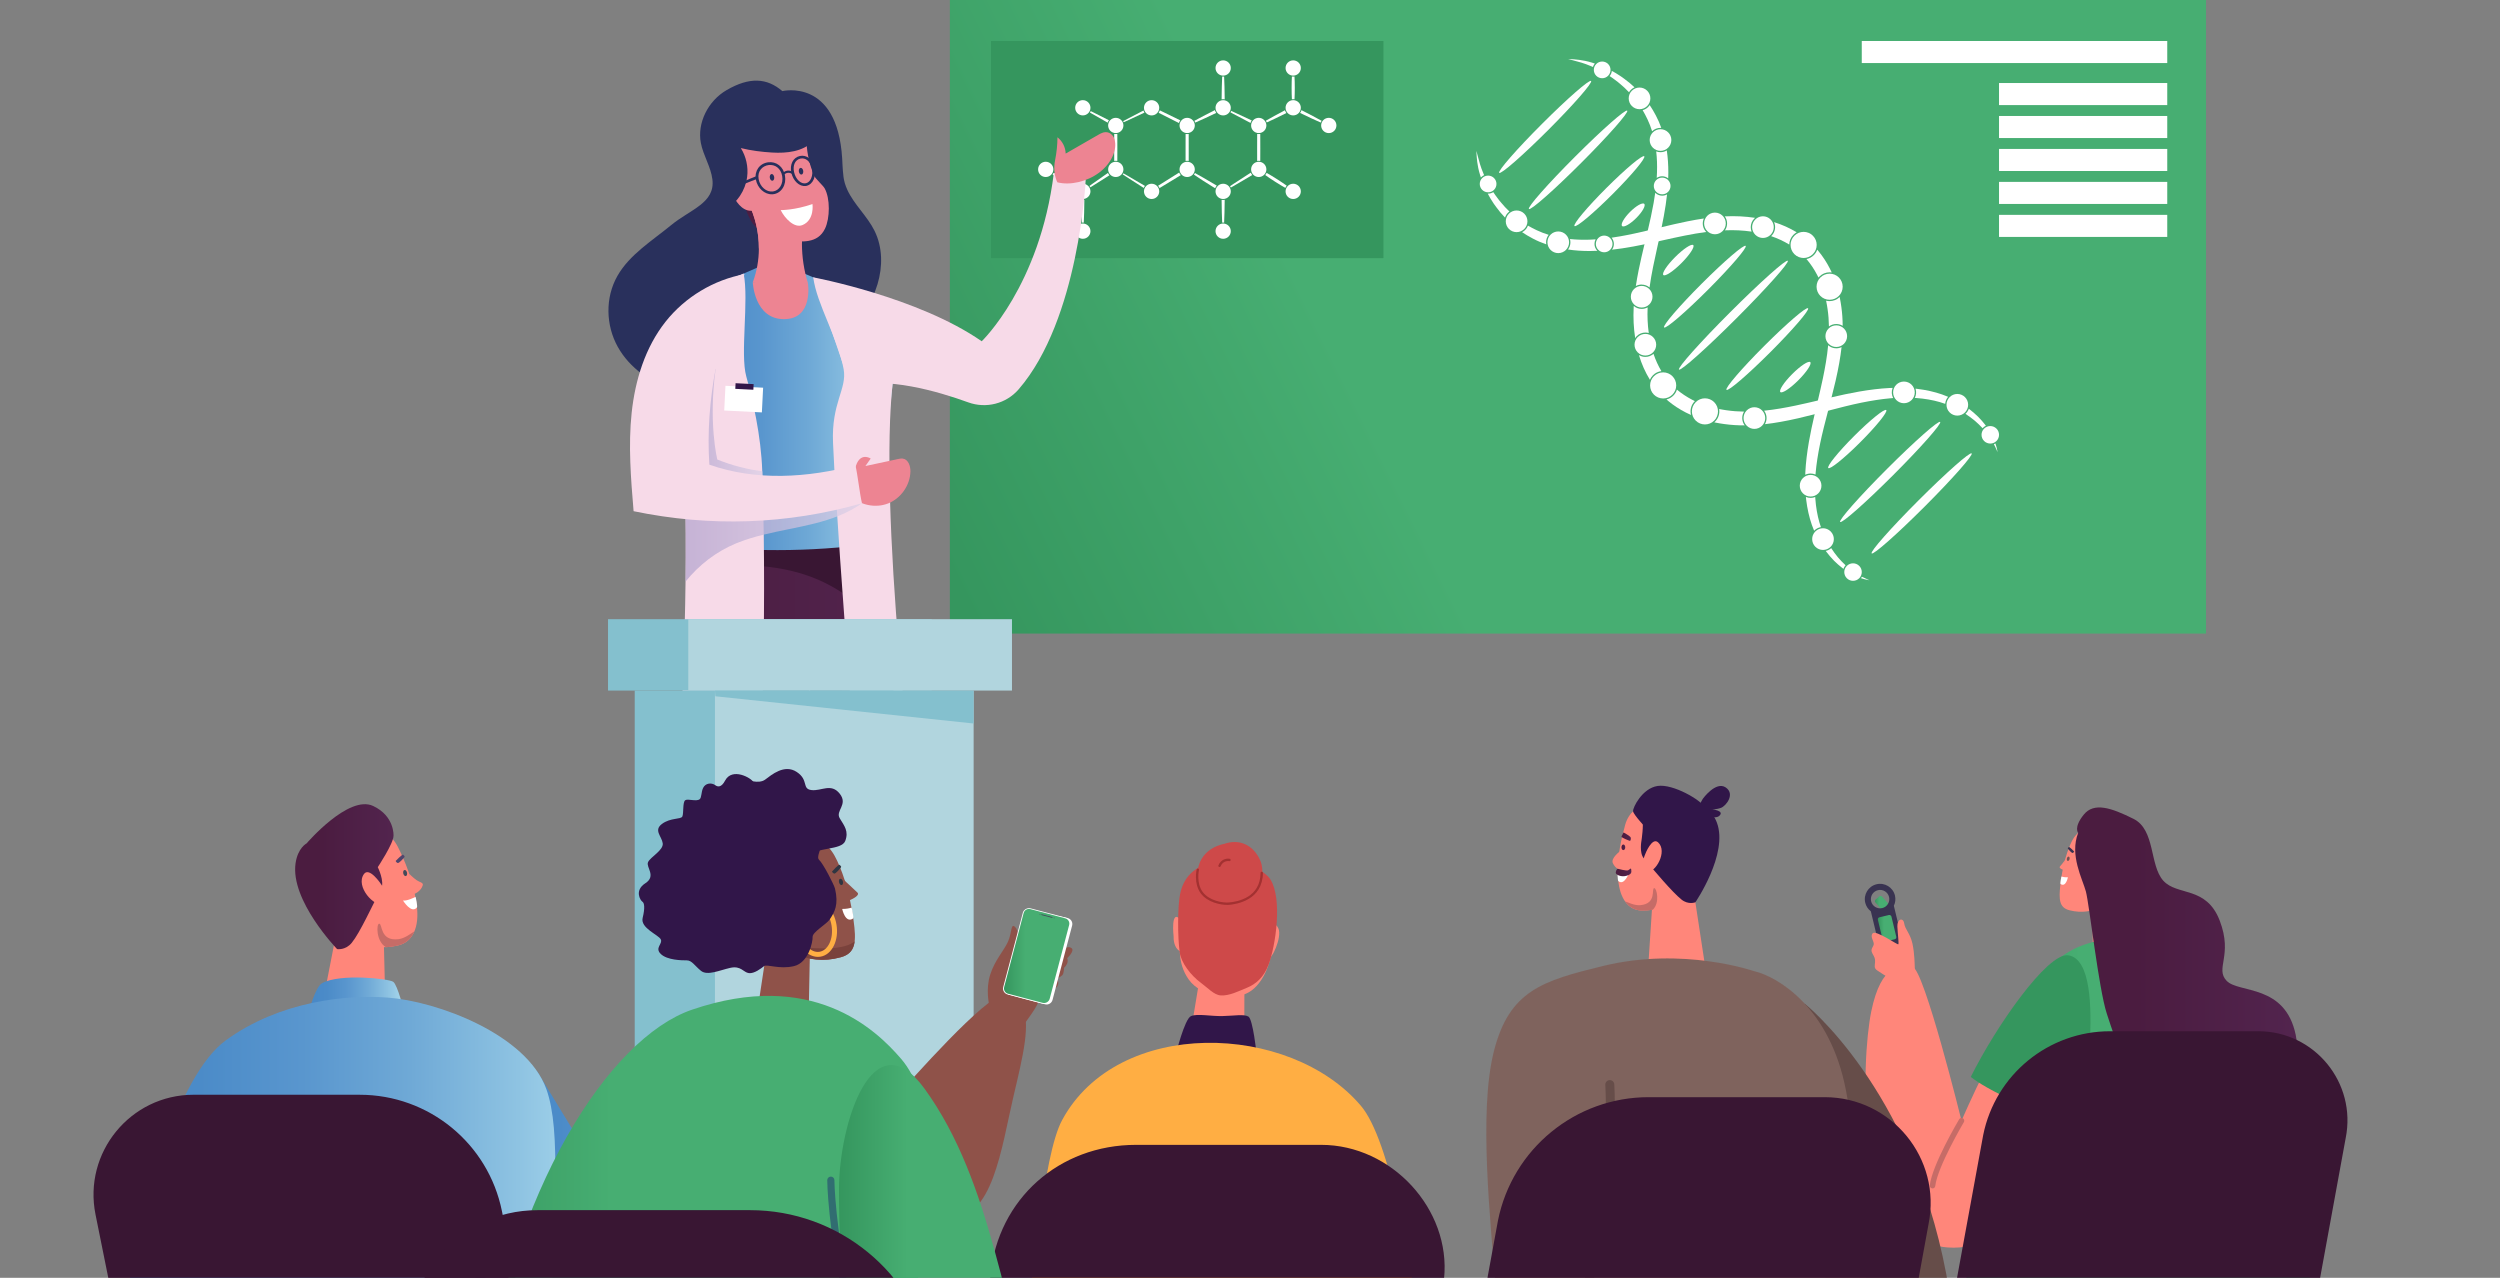 <?xml version="1.0" encoding="UTF-8"?><svg xmlns="http://www.w3.org/2000/svg" xmlns:xlink="http://www.w3.org/1999/xlink" viewBox="0 0 1244.18 635.92"><rect x="0" y="0" width="1244.18" height="635.92" fill="#808080" stroke="none"/><defs><style>.uuid-80018539-0660-4d2d-9cd2-3beb01068dfd{fill:#393351;}.uuid-80018539-0660-4d2d-9cd2-3beb01068dfd,.uuid-c59d5a04-e3c1-44ba-bce1-59c22f52d19a,.uuid-0c6560d0-d279-49e8-b592-7610f36b04d6,.uuid-8ea84dc4-3d01-4d09-b0a0-40d4b8f51e54,.uuid-971f25ab-1311-4f6d-a79c-13b17578ec47,.uuid-f9ce4eba-f013-456b-896b-c14e5413f7b7,.uuid-d6e35811-60f9-4548-af17-4a502cdb1a1d,.uuid-4333543b-3a33-4bed-a28b-ba65f37816fb,.uuid-9e15a6a0-7d08-451a-b7af-4caab234248b,.uuid-ae95f61a-2923-4a67-af3f-3978faede23e,.uuid-4de34b1d-74da-4e25-afc9-f2967b3d6922,.uuid-5d61b410-57bb-4e37-8b60-b3bdc1706032,.uuid-961dd8d4-c040-46ce-b6d0-31017c8150db,.uuid-6287b2cf-5786-44f1-ab67-7fecc219d702,.uuid-baaf333f-217d-487d-98de-ddffb0ecaf16,.uuid-7561f486-401e-4187-805c-4bb6bf1418ab,.uuid-5d10e8b3-6353-4161-b496-3e9b72ae2555,.uuid-5521650d-41d5-4944-9cf4-3ae92f22cc3b,.uuid-bd16bb35-1f8d-415d-a9fc-3ee61ed58d92,.uuid-d7c9ad46-3751-442b-a08d-6f1aeb86b093,.uuid-07d33c79-b538-4d64-8f34-273100c289e0,.uuid-ea0bee82-5bb2-4141-9c13-03ad93b974be,.uuid-9ee878d2-8930-4653-92c9-fe6201176553,.uuid-d153f8c3-034a-455f-bb94-5925b871349f,.uuid-6faadf7a-2d42-489d-ab09-d16744a96dbb,.uuid-4e7dde58-1ec8-4066-9e21-64b8b82369a6,.uuid-2b559bbe-a11b-4610-a7d8-ecf27e909243,.uuid-5bdee23d-ec1f-4089-ae34-2e1c02c9a91a,.uuid-52e1d8f1-252a-4f24-a795-bd0311cfe235,.uuid-ddcf651b-0b47-4196-b7fe-bed6c816e403,.uuid-098ff3c5-9a2a-4133-96f6-bc11ff8a7321,.uuid-38652503-0eef-4032-be29-d232aaae5b5b,.uuid-4287bb67-9cb4-4e02-ad01-72f4533f142f,.uuid-b68c4bef-c950-4b3d-a5a0-55c985a6eff8,.uuid-807713a4-89e9-4b3b-a4c8-5b6bbf4e8105,.uuid-d39faa3f-6cc6-4563-96ad-b2b1a572b425,.uuid-74200c40-8f5c-40fb-b108-f38f04b2d7ed,.uuid-8ee79e1a-6d5c-40b3-be73-72a182ab744b,.uuid-c02c0bb6-aa65-4432-ac81-a9bfdd69880c,.uuid-02d54d04-5882-4867-8fe8-c4158520a6be,.uuid-a9543de3-b417-4ab5-ba2e-55019521e25f,.uuid-7776bec9-eb13-4a0f-b155-0b18f15fc979,.uuid-8b919910-7206-4afb-b17a-8b311ab584e9,.uuid-6e236e82-af16-4a90-b555-92734fd15c04,.uuid-54576f4a-4d15-4f4e-a094-96484ed86eff,.uuid-4cd7dc3f-7520-4efc-9cb1-ca6875267aa4,.uuid-aa67b50f-75a1-41e4-a8b0-7a117f85934c,.uuid-ecfbd66d-e798-44c4-b19a-db521510edc0,.uuid-eeb043af-9785-47c5-8e2c-7a9beb25a2d4{stroke-width:0px;}.uuid-c59d5a04-e3c1-44ba-bce1-59c22f52d19a{fill:url(#uuid-e8ce487d-2ec1-406c-b407-cf57cef932d0);}.uuid-0c6560d0-d279-49e8-b592-7610f36b04d6{fill:#261224;}.uuid-8ea84dc4-3d01-4d09-b0a0-40d4b8f51e54{fill:url(#uuid-68a160b3-aac8-4510-8aed-75eeb1770ea5);}.uuid-971f25ab-1311-4f6d-a79c-13b17578ec47{fill:#664d49;}.uuid-f9ce4eba-f013-456b-896b-c14e5413f7b7{fill:url(#uuid-9ed477fd-dbab-4c5b-b0bc-ef8dd58ab996);}.uuid-d6e35811-60f9-4548-af17-4a502cdb1a1d{fill:url(#uuid-ba7bea3b-67c9-4f41-93a5-84d43a5b6c80);}.uuid-4333543b-3a33-4bed-a28b-ba65f37816fb{fill:#ce4949;}.uuid-9e15a6a0-7d08-451a-b7af-4caab234248b{fill:url(#uuid-a1f22aa6-5d6f-4e27-a60b-e487eb3f6c80);}.uuid-ae95f61a-2923-4a67-af3f-3978faede23e{fill:url(#uuid-ec52733b-89e4-447b-8110-c4ca42c1a864);}.uuid-4de34b1d-74da-4e25-afc9-f2967b3d6922{fill:#f7dae8;}.uuid-5d61b410-57bb-4e37-8b60-b3bdc1706032{fill:#434a59;}.uuid-687ee735-40c1-434e-87a8-9170731300ca{isolation:isolate;}.uuid-961dd8d4-c040-46ce-b6d0-31017c8150db{fill:#50456d;}.uuid-6287b2cf-5786-44f1-ab67-7fecc219d702{fill:url(#uuid-243df972-315a-4804-b76d-6235f2aa5dc5);}.uuid-baaf333f-217d-487d-98de-ddffb0ecaf16{fill:#f2c3a7;}.uuid-7561f486-401e-4187-805c-4bb6bf1418ab{fill:#35965e;}.uuid-5d10e8b3-6353-4161-b496-3e9b72ae2555{fill:none;}.uuid-5521650d-41d5-4944-9cf4-3ae92f22cc3b{fill:url(#uuid-def5490e-1407-4aab-913f-1d3aebf166f4);}.uuid-bd16bb35-1f8d-415d-a9fc-3ee61ed58d92{fill:#ffae43;}.uuid-d7c9ad46-3751-442b-a08d-6f1aeb86b093{fill:url(#uuid-46f9a892-9283-4aad-ac95-29221886c5df);}.uuid-07d33c79-b538-4d64-8f34-273100c289e0{fill:#7f635d;}.uuid-ea0bee82-5bb2-4141-9c13-03ad93b974be{fill:url(#uuid-2a877567-7748-4e8f-b3c4-d2572578206c);}.uuid-9ee878d2-8930-4653-92c9-fe6201176553{fill:#29305c;}.uuid-d153f8c3-034a-455f-bb94-5925b871349f{fill:#316d71;}.uuid-6faadf7a-2d42-489d-ab09-d16744a96dbb{fill:url(#uuid-2d6c35b1-6418-4281-99c4-ed8dfc979185);}.uuid-6faadf7a-2d42-489d-ab09-d16744a96dbb,.uuid-2b559bbe-a11b-4610-a7d8-ecf27e909243{mix-blend-mode:multiply;opacity:.75;}.uuid-4e7dde58-1ec8-4066-9e21-64b8b82369a6{fill:#7a423c;}.uuid-2b559bbe-a11b-4610-a7d8-ecf27e909243{fill:url(#uuid-3d24bc25-77f0-452a-9e16-f34ab1342883);}.uuid-5bdee23d-ec1f-4089-ae34-2e1c02c9a91a{fill:url(#uuid-73f61917-55f0-422f-b73c-80ce46572542);}.uuid-12eeac5b-33e3-4153-8624-03b7834d434c{clip-path:url(#uuid-5e8b2f77-d403-43fd-abb4-7f70f3048f6d);}.uuid-52e1d8f1-252a-4f24-a795-bd0311cfe235{fill:#b1d5de;}.uuid-ddcf651b-0b47-4196-b7fe-bed6c816e403{fill:url(#uuid-a05b4b24-6f37-454c-bc3f-cd1ed755f603);}.uuid-098ff3c5-9a2a-4133-96f6-bc11ff8a7321{fill:#391633;}.uuid-38652503-0eef-4032-be29-d232aaae5b5b{fill:#84c0ce;}.uuid-4287bb67-9cb4-4e02-ad01-72f4533f142f{fill:#8f5249;}.uuid-b68c4bef-c950-4b3d-a5a0-55c985a6eff8{fill:#fff;}.uuid-807713a4-89e9-4b3b-a4c8-5b6bbf4e8105{fill:#efc7dc;}.uuid-d39faa3f-6cc6-4563-96ad-b2b1a572b425{fill:#c66c67;}.uuid-74200c40-8f5c-40fb-b108-f38f04b2d7ed{fill:#ff867a;}.uuid-8ee79e1a-6d5c-40b3-be73-72a182ab744b{fill:url(#uuid-be32f59c-86bb-4014-9143-c75b9f16c43b);}.uuid-c02c0bb6-aa65-4432-ac81-a9bfdd69880c{fill:#725252;}.uuid-02d54d04-5882-4867-8fe8-c4158520a6be{fill:#311649;}.uuid-a9543de3-b417-4ab5-ba2e-55019521e25f{fill:url(#uuid-bdb2014b-1f6b-40fb-bb44-b1257c157fd9);}.uuid-7776bec9-eb13-4a0f-b155-0b18f15fc979{fill:url(#uuid-49a771de-39ff-489f-b76f-6ca4a44698af);}.uuid-8b919910-7206-4afb-b17a-8b311ab584e9{fill:url(#uuid-b389008d-d187-4ee2-b065-d32d40d17225);}.uuid-6e236e82-af16-4a90-b555-92734fd15c04{fill:url(#uuid-2f281c91-bb73-41e0-8eef-0d8bffc147f8);}.uuid-54576f4a-4d15-4f4e-a094-96484ed86eff{fill:#ed8492;}.uuid-4cd7dc3f-7520-4efc-9cb1-ca6875267aa4{fill:#2f3642;}.uuid-aa67b50f-75a1-41e4-a8b0-7a117f85934c{fill:#3f87aa;}.uuid-ecfbd66d-e798-44c4-b19a-db521510edc0{fill:#a33131;}.uuid-eeb043af-9785-47c5-8e2c-7a9beb25a2d4{fill:url(#uuid-fe5b17f9-f0c1-4310-8dd9-f5e0ba3ea470);}</style><linearGradient id="uuid-2f281c91-bb73-41e0-8eef-0d8bffc147f8" x1="482.59" y1="307.66" x2="1088.27" y2="7.53" gradientUnits="userSpaceOnUse"><stop offset="0" stop-color="#35965e"/><stop offset=".33" stop-color="#47ae72"/></linearGradient><linearGradient id="uuid-be32f59c-86bb-4014-9143-c75b9f16c43b" x1="338.99" y1="421.48" x2="451.93" y2="421.48" gradientUnits="userSpaceOnUse"><stop offset="0" stop-color="#4b1c40"/><stop offset="1" stop-color="#53254f"/></linearGradient><linearGradient id="uuid-49a771de-39ff-489f-b76f-6ca4a44698af" x1="362.86" y1="99.52" x2="391.81" y2="99.52" gradientUnits="userSpaceOnUse"><stop offset=".27" stop-color="#4b1c40"/><stop offset=".99" stop-color="#52244e"/><stop offset="1" stop-color="#53254f"/></linearGradient><linearGradient id="uuid-ba7bea3b-67c9-4f41-93a5-84d43a5b6c80" x1="334.88" y1="201.66" x2="445.29" y2="201.66" gradientUnits="userSpaceOnUse"><stop offset="0" stop-color="#4788c7"/><stop offset=".19" stop-color="#4b8bc8"/><stop offset=".4" stop-color="#5996ce"/><stop offset=".62" stop-color="#6fa9d6"/><stop offset=".84" stop-color="#8ec3e2"/><stop offset="1" stop-color="#a9d9ed"/></linearGradient><linearGradient id="uuid-2d6c35b1-6418-4281-99c4-ed8dfc979185" x1="345.25" y1="214.57" x2="379.59" y2="214.57" gradientUnits="userSpaceOnUse"><stop offset="0" stop-color="#b5a5cf"/><stop offset="1" stop-color="#dcd0e7"/></linearGradient><linearGradient id="uuid-3d24bc25-77f0-452a-9e16-f34ab1342883" x1="340.89" y1="266.51" x2="428.98" y2="266.51" xlink:href="#uuid-2d6c35b1-6418-4281-99c4-ed8dfc979185"/><clipPath id="uuid-5e8b2f77-d403-43fd-abb4-7f70f3048f6d"><rect class="uuid-5d10e8b3-6353-4161-b496-3e9b72ae2555" y="114.79" width="1244.18" height="521.13"/></clipPath><linearGradient id="uuid-bdb2014b-1f6b-40fb-bb44-b1257c157fd9" x1="973.5" y1="609.51" x2="1161.02" y2="609.51" xlink:href="#uuid-2f281c91-bb73-41e0-8eef-0d8bffc147f8"/><linearGradient id="uuid-fe5b17f9-f0c1-4310-8dd9-f5e0ba3ea470" x1="1032.76" y1="482.83" x2="1143.13" y2="482.83" xlink:href="#uuid-49a771de-39ff-489f-b76f-6ca4a44698af"/><linearGradient id="uuid-9ed477fd-dbab-4c5b-b0bc-ef8dd58ab996" x1="933.11" y1="449.44" x2="939.88" y2="449.44" gradientTransform="translate(526.49 -504.98) rotate(41.12)" xlink:href="#uuid-2f281c91-bb73-41e0-8eef-0d8bffc147f8"/><linearGradient id="uuid-def5490e-1407-4aab-913f-1d3aebf166f4" x1="934.55" y1="461.96" x2="943.76" y2="461.96" gradientTransform="translate(133.92 -206.63) rotate(13.51)" xlink:href="#uuid-2f281c91-bb73-41e0-8eef-0d8bffc147f8"/><linearGradient id="uuid-243df972-315a-4804-b76d-6235f2aa5dc5" x1="806.97" y1="421.68" x2="808.84" y2="421.68" xlink:href="#uuid-49a771de-39ff-489f-b76f-6ca4a44698af"/><linearGradient id="uuid-68a160b3-aac8-4510-8aed-75eeb1770ea5" x1="806.95" y1="416.39" x2="811.64" y2="416.39" xlink:href="#uuid-49a771de-39ff-489f-b76f-6ca4a44698af"/><linearGradient id="uuid-a05b4b24-6f37-454c-bc3f-cd1ed755f603" x1="804.13" y1="434.18" x2="811.88" y2="434.18" xlink:href="#uuid-49a771de-39ff-489f-b76f-6ca4a44698af"/><linearGradient id="uuid-46f9a892-9283-4aad-ac95-29221886c5df" x1="243.26" y1="635.98" x2="427.1" y2="635.98" xlink:href="#uuid-ba7bea3b-67c9-4f41-93a5-84d43a5b6c80"/><linearGradient id="uuid-ec52733b-89e4-447b-8110-c4ca42c1a864" x1="146.87" y1="436.32" x2="195.85" y2="436.32" xlink:href="#uuid-49a771de-39ff-489f-b76f-6ca4a44698af"/><linearGradient id="uuid-2a877567-7748-4e8f-b3c4-d2572578206c" x1="153.59" y1="495.28" x2="201.07" y2="495.28" xlink:href="#uuid-ba7bea3b-67c9-4f41-93a5-84d43a5b6c80"/><linearGradient id="uuid-b389008d-d187-4ee2-b065-d32d40d17225" x1="52.82" y1="669.32" x2="296.94" y2="669.32" xlink:href="#uuid-ba7bea3b-67c9-4f41-93a5-84d43a5b6c80"/><linearGradient id="uuid-a1f22aa6-5d6f-4e27-a60b-e487eb3f6c80" x1="221.78" y1="684.21" x2="472.43" y2="684.21" xlink:href="#uuid-2f281c91-bb73-41e0-8eef-0d8bffc147f8"/><linearGradient id="uuid-73f61917-55f0-422f-b73c-80ce46572542" x1="417.55" y1="645.22" x2="521.23" y2="645.22" xlink:href="#uuid-2f281c91-bb73-41e0-8eef-0d8bffc147f8"/><linearGradient id="uuid-e8ce487d-2ec1-406c-b407-cf57cef932d0" x1="499.65" y1="475.76" x2="532.18" y2="475.76" xlink:href="#uuid-2f281c91-bb73-41e0-8eef-0d8bffc147f8"/></defs><g class="uuid-687ee735-40c1-434e-87a8-9170731300ca"><g id="uuid-62ed1870-ab5c-4fc4-ad4d-e3e20dc42e98"><rect class="uuid-6e236e82-af16-4a90-b555-92734fd15c04" x="472.72" width="625.16" height="315.31"/><path class="uuid-b68c4bef-c950-4b3d-a5a0-55c985a6eff8" d="M738.28,86.42c.1.24.2.49.32.73-.52.24-1.01.57-1.42.99-.07.07-.13.13-.19.2-.16-.45-.3-.89-.42-1.32-1.47-4.76-1.65-8.57-1.78-11.09,0-.3.02-.58.03-.83.05.25.1.52.16.81.16.58.3,1.14.46,1.76.61,2.36,1.36,5.3,2.84,8.75Z"/><path class="uuid-b68c4bef-c950-4b3d-a5a0-55c985a6eff8" d="M751.19,105.25c-.25.18-.48.38-.7.61-.71.71-1.2,1.54-1.48,2.43-1.69-1.76-3.16-3.51-4.39-5.24-.85-1.07-1.55-2.19-2.22-3.26-.21-.34-.42-.68-.64-1.01-.29-.43-.52-.87-.76-1.34-.13-.26-.27-.51-.41-.76l-.17-.31c.06,0,.12,0,.17,0,.93,0,1.83-.26,2.59-.76.07.12.14.23.21.34.26.42.53.85.87,1.27.24.32.49.66.74,1,.68.92,1.38,1.88,2.21,2.79,1.13,1.39,2.46,2.81,3.97,4.23Z"/><path class="uuid-b68c4bef-c950-4b3d-a5a0-55c985a6eff8" d="M769.44,120.58c0,.34.03.69.09,1.02-2.39-.82-4.64-1.79-6.74-2.91-1.87-.98-3.63-2.03-5.28-3.14.56-.28,1.08-.66,1.54-1.12.63-.63,1.09-1.36,1.38-2.14,1.38.81,2.84,1.57,4.37,2.29,1.85.88,3.83,1.64,5.92,2.28-.83,1.06-1.28,2.36-1.28,3.72Z"/><path class="uuid-b68c4bef-c950-4b3d-a5a0-55c985a6eff8" d="M794.96,124.82c-1.25.06-2.48.09-3.69.1-3.77.02-7.42-.23-10.9-.74.77-1.03,1.18-2.29,1.18-3.6,0-.56-.08-1.1-.22-1.62,3.15.33,6.44.44,9.84.32.96-.04,1.94-.09,2.93-.16-.37.69-.57,1.47-.57,2.28,0,1.29.5,2.5,1.41,3.41,0,0,0,0,.01.01Z"/><path class="uuid-b68c4bef-c950-4b3d-a5a0-55c985a6eff8" d="M849.16,115.45c-7.2.95-14.26,2.52-21.17,4.05-.86.19-1.72.38-2.57.57-.49.11-.99.22-1.48.33-1.76.38-3.62.79-5.54,1.19-3.57.74-7.34,1.46-11.04,2.01-1.72.26-3.43.49-5.11.67.61-.82.93-1.82.93-2.86,0-1.15-.4-2.25-1.14-3.12,1.43-.2,2.89-.43,4.35-.69,4.51-.78,9.17-1.83,13.66-2.89.82-.2,1.64-.39,2.44-.58l2.5-.6c.64-.16,1.29-.31,1.94-.47,4.13-.99,8.38-1.99,12.76-2.88,2.98-.6,5.7-1.07,8.26-1.45-1,2.21-.6,4.91,1.2,6.74Z"/><path class="uuid-b68c4bef-c950-4b3d-a5a0-55c985a6eff8" d="M873.08,108.75c-1.15,1.15-1.78,2.67-1.78,4.29,0,.77.14,1.53.42,2.23-4.23-.62-8.62-.84-13.11-.65h-.13c1.43-2.08,1.4-4.88-.08-6.94,5.15-.26,10.2,0,15.07.73-.13.11-.26.23-.39.36Z"/><path class="uuid-b68c4bef-c950-4b3d-a5a0-55c985a6eff8" d="M894.15,115.62c-.58.32-1.12.73-1.6,1.21-1.35,1.35-2.05,3.11-2.09,4.88-2.76-1.69-5.78-3.09-9.02-4.18.07-.07.15-.14.22-.21,1.83-1.83,2.24-4.55,1.24-6.78,4.05,1.28,7.81,2.97,11.26,5.08Z"/><path class="uuid-b68c4bef-c950-4b3d-a5a0-55c985a6eff8" d="M911.6,135.6c-.34-.05-.7-.08-1.05-.08-1.91,0-3.71.75-5.07,2.1-.17.17-.33.35-.48.53-.21-.44-.42-.87-.64-1.29-1.55-2.97-3.33-5.62-5.33-7.94,1.38-.27,2.65-.95,3.66-1.96.79-.79,1.35-1.71,1.7-2.7.19.22.37.44.56.66,2.16,2.61,4.09,5.55,5.72,8.74.32.63.63,1.28.94,1.94Z"/><path class="uuid-b68c4bef-c950-4b3d-a5a0-55c985a6eff8" d="M917.06,162.16c-.95-.6-2.05-.91-3.2-.91-1.34,0-2.6.43-3.65,1.22-.04-2.88-.25-5.78-.68-8.68-.16-1.23-.4-2.47-.64-3.67l-.09-.47c.56.14,1.14.21,1.73.21,1.89,0,3.67-.73,5.02-2.05l.04.18.08.42c.27,1.45.55,2.95.73,4.41.41,2.97.63,6.09.65,9.33Z"/><path class="uuid-b68c4bef-c950-4b3d-a5a0-55c985a6eff8" d="M905.46,259.96c.23.79.48,1.58.75,2.37-1.22.21-2.35.79-3.24,1.68-.05.05-.09.09-.13.14-.42-.98-.8-1.97-1.15-2.98-1.31-3.76-2.25-7.95-2.8-12.44-.06-.47-.11-.95-.15-1.42.73.31,1.53.48,2.36.48s1.58-.15,2.29-.45c.02.32.04.63.06.94.31,4.2.99,8.13,2.01,11.68Z"/><path class="uuid-b68c4bef-c950-4b3d-a5a0-55c985a6eff8" d="M916.49,172.77c-.57,5.08-1.52,10.44-2.97,16.78-.65,2.79-1.32,5.52-2.01,8.19-.52,2.04-1.05,4.06-1.56,6.05-.06.21-.11.42-.16.63-1.5,5.76-2.92,11.21-4.01,16.53-1.07,5.25-1.78,9.89-2.17,14.2-.03.34-.06.68-.08,1.02-.75-.33-1.58-.51-2.43-.51-.94,0-1.86.21-2.68.62.02-.5.04-1,.06-1.5.24-4.55.82-9.43,1.76-14.9.78-4.53,1.78-9.06,2.86-13.74.39-1.7.8-3.41,1.21-5.15.13-.55.26-1.1.39-1.66.86-3.65,1.73-7.4,2.53-11.18,1.05-5.07,2.06-10.6,2.59-16.34,1.11.99,2.53,1.54,4.04,1.54.92,0,1.82-.2,2.62-.6Z"/><path class="uuid-b68c4bef-c950-4b3d-a5a0-55c985a6eff8" d="M918.48,281.31c-.48.52-.83,1.13-1.05,1.79-.28-.2-.56-.43-.85-.66-.19-.15-.38-.3-.57-.46-.84-.63-1.62-1.37-2.45-2.16-.26-.24-.52-.49-.79-.74-1.48-1.5-2.87-3.14-4.17-4.88,1.01-.23,1.95-.71,2.73-1.42,1.03,1.6,2.16,3.13,3.35,4.57.3.32.56.61.81.9.67.75,1.3,1.47,2.01,2.1.16.15.32.31.48.47.17.16.33.33.5.49Z"/><path class="uuid-b68c4bef-c950-4b3d-a5a0-55c985a6eff8" d="M930.37,288.78l-.82-.16c-.81-.14-1.96-.4-3.37-.87.17-.22.32-.46.45-.71.96.5,1.94.96,2.97,1.39l.76.35Z"/><path class="uuid-b68c4bef-c950-4b3d-a5a0-55c985a6eff8" d="M792.37,31.19c.44.13.89.27,1.34.43-.44.51-.76,1.09-.96,1.72-.33-.15-.66-.29-.99-.43-3.44-1.48-6.37-2.23-8.74-2.84-.61-.16-1.18-.3-1.7-.45-.32-.06-.61-.12-.87-.17.27-.01.56-.03.89-.04,2.3.12,6.26.31,11.02,1.77Z"/><path class="uuid-b68c4bef-c950-4b3d-a5a0-55c985a6eff8" d="M813.45,43.44c-.65.3-1.25.71-1.78,1.23-.38.38-.7.8-.96,1.25-1.46-1.55-2.91-2.93-4.35-4.1-.88-.8-1.83-1.5-2.76-2.18-.34-.25-.68-.5-1.01-.75-.4-.32-.84-.59-1.26-.85-.09-.05-.17-.11-.26-.16.62-.74,1-1.63,1.1-2.59.2.11.42.23.64.34.47.24.91.47,1.32.75.35.22.68.44,1.02.65,1.08.68,2.19,1.38,3.23,2.2,1.68,1.2,3.38,2.61,5.06,4.21Z"/><path class="uuid-b68c4bef-c950-4b3d-a5a0-55c985a6eff8" d="M826.78,63.64c-.13,0-.26-.01-.39-.01-1.58,0-3.06.59-4.19,1.68-.64-2.07-1.4-4.04-2.27-5.87-.76-1.62-1.57-3.16-2.43-4.61,1.03-.27,1.97-.8,2.74-1.58.29-.29.55-.61.77-.95,1.07,1.6,2.09,3.31,3.04,5.13,1.03,1.94,1.95,4.02,2.73,6.22Z"/><path class="uuid-b68c4bef-c950-4b3d-a5a0-55c985a6eff8" d="M830.28,85.91c0,.94-.03,1.9-.06,2.87-.85-.69-1.9-1.06-3.01-1.06-.98,0-1.92.29-2.71.83.06-.93.11-1.84.14-2.74.12-3.62,0-7.12-.39-10.46.67.25,1.4.39,2.14.39,1.12,0,2.2-.3,3.13-.87.52,3.52.77,7.21.76,11.04Z"/><path class="uuid-b68c4bef-c950-4b3d-a5a0-55c985a6eff8" d="M817.01,141.61c-1.03,0-2.02.26-2.9.74.37-2.48.84-5.13,1.42-8.01.89-4.38,1.89-8.63,2.88-12.76.16-.65.31-1.29.47-1.93l.6-2.5c.19-.81.39-1.62.58-2.44,1.06-4.49,2.11-9.16,2.9-13.67.31-1.73.57-3.43.8-5.11.02.02.03.03.05.05.91.91,2.12,1.41,3.41,1.41.87,0,1.7-.23,2.43-.65-.19,1.74-.42,3.5-.69,5.28-.55,3.71-1.27,7.48-2.01,11.05-.4,1.92-.8,3.78-1.19,5.54-.11.49-.22.99-.32,1.48-.19.85-.38,1.71-.57,2.57-1.48,6.66-2.98,13.47-3.94,20.41-1.09-.93-2.46-1.43-3.91-1.43Z"/><path class="uuid-b68c4bef-c950-4b3d-a5a0-55c985a6eff8" d="M818.85,165.5c-1.62,0-3.14.63-4.29,1.78-.3.3-.56.62-.78.96-.76-4.94-1.01-10.06-.75-15.28.01-.23.02-.46.04-.69,1.1.95,2.48,1.46,3.94,1.46,1.06,0,2.08-.27,2.97-.78,0,.1,0,.2-.01.31-.18,4.26.01,8.44.57,12.48-.54-.16-1.11-.24-1.69-.24Z"/><path class="uuid-b68c4bef-c950-4b3d-a5a0-55c985a6eff8" d="M822.89,176.07c1.04,3.09,2.35,5.98,3.94,8.63-1.58.19-3.05.9-4.19,2.04-.66.66-1.17,1.42-1.53,2.26-2.3-3.73-4.13-7.84-5.46-12.29.95.59,2.05.91,3.19.91,1.51,0,2.93-.55,4.05-1.55Z"/><path class="uuid-b68c4bef-c950-4b3d-a5a0-55c985a6eff8" d="M842.23,198.99c.41.21.83.42,1.26.63-.02.02-.04.03-.06.05-1.85,1.85-2.47,4.47-1.88,6.84-.87-.38-1.72-.78-2.54-1.2-3.18-1.63-6.13-3.56-8.75-5.73-.21-.19-.45-.39-.68-.59-.08-.06-.15-.13-.23-.2,1.28-.3,2.46-.95,3.42-1.91.85-.85,1.46-1.86,1.79-2.98,2.25,1.9,4.81,3.6,7.66,5.09Z"/><path class="uuid-b68c4bef-c950-4b3d-a5a0-55c985a6eff8" d="M868.28,211.7c-3.51.01-6.88-.2-10.07-.65-1.48-.18-2.97-.46-4.43-.73l-.45-.09-.18-.04c.14-.12.29-.26.42-.39,1.7-1.7,2.36-4.04,2-6.25,1.17.23,2.38.46,3.6.62,2.94.43,5.88.64,8.8.68-1.31,2.1-1.21,4.84.31,6.85Z"/><path class="uuid-b68c4bef-c950-4b3d-a5a0-55c985a6eff8" d="M942.18,198.11c-.55.04-1.11.08-1.66.13-4.31.39-8.96,1.11-14.21,2.17-5.32,1.09-10.77,2.5-16.53,4-.21.06-.43.11-.64.17-1.98.52-4,1.04-6.04,1.57-2.68.68-5.41,1.36-8.2,2.01-6.25,1.43-11.54,2.37-16.55,2.94.53-.91.82-1.96.82-3.05,0-1.34-.43-2.61-1.23-3.66,5.47-.55,10.74-1.52,15.58-2.53,3.78-.8,7.53-1.67,11.18-2.53.56-.13,1.11-.26,1.66-.39,1.74-.41,3.46-.82,5.15-1.21,4.68-1.08,9.22-2.08,13.75-2.86,5.47-.94,10.34-1.52,14.9-1.76.59-.03,1.17-.05,1.75-.07-.65,1.63-.56,3.5.27,5.07Z"/><path class="uuid-b68c4bef-c950-4b3d-a5a0-55c985a6eff8" d="M966.54,196.32c1.01.35,2,.74,2.99,1.16-.86.98-1.36,2.2-1.46,3.5-.91-.32-1.82-.62-2.74-.89-3.55-1.02-7.48-1.7-11.68-2.01-.24-.02-.47-.03-.71-.05.73-1.43.85-3.09.37-4.6.26.03.53.06.79.09,4.49.55,8.68,1.49,12.44,2.8Z"/><path class="uuid-b68c4bef-c950-4b3d-a5a0-55c985a6eff8" d="M987.81,211.22c.18.22.35.43.51.64-.5.24-.96.57-1.36.97-.1.1-.19.19-.27.3-.16-.17-.32-.34-.49-.51-.16-.16-.32-.32-.48-.49-.63-.7-1.34-1.33-2.09-2-.29-.26-.58-.52-.88-.79-1.47-1.21-3-2.35-4.61-3.38.08-.07.17-.15.25-.23.67-.67,1.15-1.46,1.44-2.3,1.65,1.24,3.2,2.58,4.65,4,.22.24.47.51.72.77.79.83,1.53,1.62,2.15,2.44.16.2.31.39.46.58Z"/><path class="uuid-b68c4bef-c950-4b3d-a5a0-55c985a6eff8" d="M994.14,225.01l-.36-.79c-.45-1.08-.95-2.13-1.48-3.15.27-.1.52-.22.77-.37.5,1.45.77,2.64.91,3.47l.16.83Z"/><path class="uuid-b68c4bef-c950-4b3d-a5a0-55c985a6eff8" d="M791.85,40.29c.85.85-8.71,11.78-21.34,24.41-12.63,12.63-23.56,22.19-24.41,21.34-.85-.85,8.71-11.78,21.34-24.41s23.56-22.19,24.41-21.34Z"/><path class="uuid-b68c4bef-c950-4b3d-a5a0-55c985a6eff8" d="M818.31,77.77c.85.85-6.24,9.31-15.83,18.9-9.59,9.59-18.05,16.68-18.9,15.83s6.24-9.31,15.83-18.9c9.59-9.59,18.05-16.68,18.9-15.83Z"/><path class="uuid-b68c4bef-c950-4b3d-a5a0-55c985a6eff8" d="M818.3,101.46c.85.85-.93,4-3.98,7.05-3.04,3.04-6.2,4.82-7.05,3.98-.85-.85.93-4,3.98-7.05,3.04-3.04,6.2-4.82,7.05-3.98Z"/><path class="uuid-b68c4bef-c950-4b3d-a5a0-55c985a6eff8" d="M836.78,130.97c-4.11,4.11-8.13,6.75-8.98,5.91-.85-.85,1.8-4.87,5.91-8.98,4.11-4.11,8.13-6.75,8.98-5.91.85.85-1.8,4.87-5.91,8.98Z"/><path class="uuid-b68c4bef-c950-4b3d-a5a0-55c985a6eff8" d="M895.02,189.21c-4.11,4.11-8.13,6.76-8.98,5.91-.85-.85,1.8-4.87,5.91-8.98,4.11-4.11,8.13-6.76,8.98-5.91s-1.8,4.87-5.91,8.98Z"/><path class="uuid-b68c4bef-c950-4b3d-a5a0-55c985a6eff8" d="M850.01,144.2c-11.21,11.21-20.99,19.62-21.84,18.77s7.55-10.62,18.77-21.84c11.21-11.21,20.99-19.61,21.84-18.77.85.85-7.56,10.62-18.77,21.84Z"/><path class="uuid-b68c4bef-c950-4b3d-a5a0-55c985a6eff8" d="M881.06,175.25c-11.21,11.21-20.99,19.62-21.84,18.77-.85-.85,7.55-10.62,18.77-21.84,11.21-11.21,20.99-19.62,21.84-18.77.85.85-7.55,10.62-18.77,21.84Z"/><path class="uuid-b68c4bef-c950-4b3d-a5a0-55c985a6eff8" d="M965.58,209.98c.85.85-9.61,12.68-23.36,26.43-13.75,13.75-25.58,24.21-26.43,23.36-.85-.85,9.61-12.68,23.36-26.43,13.75-13.75,25.58-24.21,26.43-23.36Z"/><path class="uuid-b68c4bef-c950-4b3d-a5a0-55c985a6eff8" d="M981.25,225.64c.85.85-9.61,12.68-23.36,26.43-13.75,13.75-25.58,24.21-26.43,23.36-.85-.85,9.61-12.68,23.36-26.43,13.75-13.75,25.58-24.21,26.43-23.36Z"/><path class="uuid-b68c4bef-c950-4b3d-a5a0-55c985a6eff8" d="M938.74,204.08c.85.85-4.92,7.99-12.89,15.96-7.97,7.97-15.11,13.74-15.96,12.89-.85-.85,4.92-7.99,12.89-15.96,7.97-7.97,15.11-13.74,15.96-12.89Z"/><path class="uuid-b68c4bef-c950-4b3d-a5a0-55c985a6eff8" d="M864.2,158.39c-14.95,14.95-27.76,26.38-28.61,25.54-.85-.85,10.58-13.66,25.54-28.61,14.95-14.95,27.76-26.38,28.61-25.54.85.85-10.59,13.66-25.54,28.61Z"/><path class="uuid-b68c4bef-c950-4b3d-a5a0-55c985a6eff8" d="M809.84,55.07c.85.85-9.42,12.49-22.94,26.01-13.52,13.52-25.16,23.79-26.01,22.94-.85-.85,9.42-12.49,22.94-26.01,13.52-13.52,25.16-23.79,26.01-22.94Z"/><path class="uuid-b68c4bef-c950-4b3d-a5a0-55c985a6eff8" d="M800.3,31.84c1.62,1.62,1.62,4.26,0,5.88-1.62,1.62-4.26,1.62-5.88,0-1.62-1.62-1.62-4.26,0-5.88,1.62-1.62,4.26-1.62,5.88,0Z"/><circle class="uuid-b68c4bef-c950-4b3d-a5a0-55c985a6eff8" cx="827.21" cy="92.55" r="4.16"/><circle class="uuid-b68c4bef-c950-4b3d-a5a0-55c985a6eff8" cx="815.95" cy="48.96" r="5.39"/><circle class="uuid-b68c4bef-c950-4b3d-a5a0-55c985a6eff8" cx="826.39" cy="69.69" r="5.39"/><circle class="uuid-b68c4bef-c950-4b3d-a5a0-55c985a6eff8" cx="853.48" cy="111.2" r="5.39"/><path class="uuid-b68c4bef-c950-4b3d-a5a0-55c985a6eff8" d="M881.18,109.22c2.11,2.11,2.11,5.52,0,7.62-2.11,2.11-5.52,2.11-7.62,0-2.11-2.11-2.11-5.52,0-7.62,2.11-2.11,5.52-2.11,7.62,0Z"/><circle class="uuid-b68c4bef-c950-4b3d-a5a0-55c985a6eff8" cx="913.86" cy="167.3" r="5.39"/><circle class="uuid-b68c4bef-c950-4b3d-a5a0-55c985a6eff8" cx="947.54" cy="195.28" r="5.39"/><circle class="uuid-b68c4bef-c950-4b3d-a5a0-55c985a6eff8" cx="974.1" cy="201.45" r="5.39"/><path class="uuid-b68c4bef-c950-4b3d-a5a0-55c985a6eff8" d="M993.59,213.31c1.7,1.7,1.7,4.46,0,6.16-1.7,1.7-4.46,1.7-6.16,0-1.7-1.7-1.7-4.46,0-6.16s4.46-1.7,6.16,0Z"/><path class="uuid-b68c4bef-c950-4b3d-a5a0-55c985a6eff8" d="M902.21,117.3c2.54,2.54,2.54,6.65,0,9.19-2.54,2.54-6.65,2.54-9.19,0-2.54-2.54-2.54-6.65,0-9.19,2.54-2.54,6.65-2.54,9.19,0Z"/><circle class="uuid-b68c4bef-c950-4b3d-a5a0-55c985a6eff8" cx="910.55" cy="142.69" r="6.5"/><path class="uuid-b68c4bef-c950-4b3d-a5a0-55c985a6eff8" d="M737.65,94.49c1.62,1.62,4.26,1.62,5.88,0,1.62-1.62,1.62-4.26,0-5.88-1.62-1.62-4.26-1.62-5.88,0-1.62,1.62-1.62,4.26,0,5.88Z"/><path class="uuid-b68c4bef-c950-4b3d-a5a0-55c985a6eff8" d="M795.42,124.34c1.62,1.62,4.26,1.62,5.88,0,1.62-1.62,1.62-4.26,0-5.88-1.62-1.62-4.26-1.62-5.88,0-1.62,1.62-1.62,4.26,0,5.88Z"/><circle class="uuid-b68c4bef-c950-4b3d-a5a0-55c985a6eff8" cx="754.77" cy="110.14" r="5.39"/><circle class="uuid-b68c4bef-c950-4b3d-a5a0-55c985a6eff8" cx="775.5" cy="120.58" r="5.39"/><circle class="uuid-b68c4bef-c950-4b3d-a5a0-55c985a6eff8" cx="817.01" cy="147.67" r="5.39"/><circle class="uuid-b68c4bef-c950-4b3d-a5a0-55c985a6eff8" cx="818.85" cy="171.56" r="5.39"/><path class="uuid-b68c4bef-c950-4b3d-a5a0-55c985a6eff8" d="M869.3,211.87c2.11,2.11,5.52,2.11,7.62,0,2.11-2.11,2.11-5.52,0-7.62-2.11-2.11-5.52-2.11-7.62,0-2.11,2.11-2.11,5.52,0,7.62Z"/><circle class="uuid-b68c4bef-c950-4b3d-a5a0-55c985a6eff8" cx="901.09" cy="241.73" r="5.39"/><path class="uuid-b68c4bef-c950-4b3d-a5a0-55c985a6eff8" d="M903.45,272.11c2.11,2.11,5.52,2.11,7.62,0,2.11-2.11,2.11-5.52,0-7.63-2.11-2.11-5.52-2.11-7.62,0-2.11,2.11-2.11,5.52,0,7.63Z"/><path class="uuid-b68c4bef-c950-4b3d-a5a0-55c985a6eff8" d="M919.12,287.78c1.7,1.7,4.46,1.7,6.16,0,1.7-1.7,1.7-4.46,0-6.16-1.7-1.7-4.46-1.7-6.16,0s-1.7,4.46,0,6.16Z"/><circle class="uuid-b68c4bef-c950-4b3d-a5a0-55c985a6eff8" cx="827.71" cy="191.81" r="6.5"/><path class="uuid-b68c4bef-c950-4b3d-a5a0-55c985a6eff8" d="M843.91,209.33c2.54,2.54,6.65,2.54,9.19,0,2.54-2.54,2.54-6.65,0-9.19-2.54-2.54-6.65-2.54-9.19,0-2.54,2.54-2.54,6.65,0,9.19Z"/><rect class="uuid-7561f486-401e-4187-805c-4bb6bf1418ab" x="493.22" y="20.4" width="195.28" height="108.08"/><path class="uuid-b68c4bef-c950-4b3d-a5a0-55c985a6eff8" d="M573.12,57.45c2.1,0,3.8-1.7,3.8-3.8s-1.7-3.8-3.8-3.8-3.8,1.7-3.8,3.8,1.7,3.8,3.8,3.8Z"/><path class="uuid-b68c4bef-c950-4b3d-a5a0-55c985a6eff8" d="M573.12,91.44c-2.1,0-3.8,1.7-3.8,3.8s1.7,3.8,3.8,3.8,3.8-1.7,3.8-3.8-1.7-3.8-3.8-3.8Z"/><path class="uuid-b68c4bef-c950-4b3d-a5a0-55c985a6eff8" d="M538.89,91.44c-2.1,0-3.8,1.7-3.8,3.8s1.7,3.8,3.8,3.8,3.8-1.7,3.8-3.8-1.7-3.8-3.8-3.8Z"/><circle class="uuid-b68c4bef-c950-4b3d-a5a0-55c985a6eff8" cx="538.89" cy="53.64" r="3.8"/><path class="uuid-b68c4bef-c950-4b3d-a5a0-55c985a6eff8" d="M590.82,80.5c-2.1,0-3.8,1.7-3.8,3.8s1.7,3.8,3.8,3.8,3.8-1.7,3.8-3.8-1.7-3.8-3.8-3.8Z"/><path class="uuid-b68c4bef-c950-4b3d-a5a0-55c985a6eff8" d="M555.29,80.5c-2.1,0-3.8,1.7-3.8,3.8s1.7,3.8,3.8,3.8,3.8-1.7,3.8-3.8-1.7-3.8-3.8-3.8Z"/><circle class="uuid-b68c4bef-c950-4b3d-a5a0-55c985a6eff8" cx="520.43" cy="84.3" r="3.8"/><path class="uuid-b68c4bef-c950-4b3d-a5a0-55c985a6eff8" d="M590.82,66.24c2.1,0,3.8-1.7,3.8-3.8s-1.7-3.8-3.8-3.8-3.8,1.7-3.8,3.8,1.7,3.8,3.8,3.8Z"/><path class="uuid-b68c4bef-c950-4b3d-a5a0-55c985a6eff8" d="M608.73,57.45c2.1,0,3.8-1.7,3.8-3.8s-1.7-3.8-3.8-3.8-3.8,1.7-3.8,3.8,1.7,3.8,3.8,3.8Z"/><path class="uuid-b68c4bef-c950-4b3d-a5a0-55c985a6eff8" d="M608.73,37.64c2.1,0,3.8-1.7,3.8-3.8s-1.7-3.8-3.8-3.8-3.8,1.7-3.8,3.8,1.7,3.8,3.8,3.8Z"/><path class="uuid-b68c4bef-c950-4b3d-a5a0-55c985a6eff8" d="M608.73,91.44c-2.1,0-3.8,1.7-3.8,3.8s1.7,3.8,3.8,3.8,3.8-1.7,3.8-3.8-1.7-3.8-3.8-3.8Z"/><path class="uuid-b68c4bef-c950-4b3d-a5a0-55c985a6eff8" d="M643.59,91.44c-2.1,0-3.8,1.7-3.8,3.8s1.7,3.8,3.8,3.8,3.8-1.7,3.8-3.8-1.7-3.8-3.8-3.8Z"/><path class="uuid-b68c4bef-c950-4b3d-a5a0-55c985a6eff8" d="M608.73,111.24c-2.1,0-3.8,1.7-3.8,3.8s1.7,3.8,3.8,3.8,3.8-1.7,3.8-3.8-1.7-3.8-3.8-3.8Z"/><path class="uuid-b68c4bef-c950-4b3d-a5a0-55c985a6eff8" d="M538.89,111.24c-2.1,0-3.8,1.7-3.8,3.8s1.7,3.8,3.8,3.8,3.8-1.7,3.8-3.8-1.7-3.8-3.8-3.8Z"/><path class="uuid-b68c4bef-c950-4b3d-a5a0-55c985a6eff8" d="M626.44,80.5c-2.1,0-3.8,1.7-3.8,3.8s1.7,3.8,3.8,3.8,3.8-1.7,3.8-3.8-1.7-3.8-3.8-3.8Z"/><path class="uuid-b68c4bef-c950-4b3d-a5a0-55c985a6eff8" d="M626.44,66.24c2.1,0,3.8-1.7,3.8-3.8s-1.7-3.8-3.8-3.8-3.8,1.7-3.8,3.8,1.7,3.8,3.8,3.8Z"/><circle class="uuid-b68c4bef-c950-4b3d-a5a0-55c985a6eff8" cx="643.59" cy="53.64" r="3.8"/><circle class="uuid-b68c4bef-c950-4b3d-a5a0-55c985a6eff8" cx="643.59" cy="33.84" r="3.8"/><path class="uuid-b68c4bef-c950-4b3d-a5a0-55c985a6eff8" d="M661.3,58.64c-2.1,0-3.8,1.7-3.8,3.8s1.7,3.8,3.8,3.8,3.8-1.7,3.8-3.8-1.7-3.8-3.8-3.8Z"/><path class="uuid-b68c4bef-c950-4b3d-a5a0-55c985a6eff8" d="M555.29,66.24c2.1,0,3.8-1.7,3.8-3.8s-1.7-3.8-3.8-3.8-3.8,1.7-3.8,3.8,1.7,3.8,3.8,3.8Z"/><path class="uuid-b68c4bef-c950-4b3d-a5a0-55c985a6eff8" d="M613.49,56.52c2.3,1.25,5.32,2.84,8.86,4.66h0c.13-.45.34-.86.61-1.23-3.59-1.72-6.69-3.17-9.07-4.24-.41-.19-.81-.36-1.17-.53-.09.25-.21.49-.36.72.35.19.73.4,1.13.62Z"/><path class="uuid-b68c4bef-c950-4b3d-a5a0-55c985a6eff8" d="M609.21,110.8c.14-2.79.25-6.77.29-11.35-.25.05-.51.07-.77.07s-.52-.02-.77-.07c.04,4.58.14,8.56.28,11.35.16-.02.32-.03.49-.03s.32,0,.48.03Z"/><path class="uuid-b68c4bef-c950-4b3d-a5a0-55c985a6eff8" d="M625.66,66.65c-.01,2.32-.02,4.75-.02,7.24,0,2.13,0,4.2.01,6.21.25-.05.51-.07.78-.07s.52.02.77.07c.01-2.01.02-4.08.02-6.21,0-2.5,0-4.92-.02-7.24-.25.05-.51.07-.77.07s-.53-.02-.77-.07Z"/><path class="uuid-b68c4bef-c950-4b3d-a5a0-55c985a6eff8" d="M594.7,86.11c-.14.29-.3.57-.5.82,2.5,1.71,6.22,4.11,10.54,6.78.19-.49.47-.95.81-1.33-4.35-2.61-8.18-4.82-10.85-6.27Z"/><path class="uuid-b68c4bef-c950-4b3d-a5a0-55c985a6eff8" d="M560.34,86.98c-.44-.25-.86-.49-1.25-.71-.1.19-.21.37-.33.54.37.25.77.51,1.2.79,2.34,1.53,5.48,3.55,9.24,5.93.16-.36.37-.7.61-1-3.83-2.27-7.05-4.16-9.47-5.55Z"/><path class="uuid-b68c4bef-c950-4b3d-a5a0-55c985a6eff8" d="M576.35,92.44c.3.34.54.73.72,1.16,3.28-1.98,6.83-4.14,10.58-6.43-.34-.38-.61-.82-.8-1.3-3.73,2.32-7.25,4.53-10.5,6.57Z"/><path class="uuid-b68c4bef-c950-4b3d-a5a0-55c985a6eff8" d="M640.2,56.25c-.31-.41-.56-.87-.71-1.38-3.85,2.03-7.17,3.84-9.5,5.19.19.27.34.57.45.88,2.46-1.1,5.87-2.74,9.76-4.69Z"/><path class="uuid-b68c4bef-c950-4b3d-a5a0-55c985a6eff8" d="M642.94,38.07c-.09,1.61-.14,3.57-.14,5.68s.05,4.06.14,5.67c.21-.03.43-.05.65-.05s.44.02.65.05c.09-1.61.14-3.56.14-5.67s-.05-4.07-.14-5.68c-.21.03-.43.05-.65.05s-.44-.02-.65-.05Z"/><path class="uuid-b68c4bef-c950-4b3d-a5a0-55c985a6eff8" d="M539.37,110.8c.14-2.79.25-6.76.29-11.35-.25.04-.51.07-.77.07s-.52-.02-.77-.07c.04,4.58.15,8.56.29,11.35.16-.02.32-.03.48-.03s.32,0,.48.03Z"/><path class="uuid-b68c4bef-c950-4b3d-a5a0-55c985a6eff8" d="M543.25,91.78c-.37.27-.71.52-1.04.76.17.21.32.44.45.67.34-.21.71-.43,1.09-.67,2.22-1.36,5.1-3.18,8.41-5.32-.31-.34-.58-.73-.77-1.16-3.25,2.24-6.04,4.19-8.15,5.71Z"/><path class="uuid-b68c4bef-c950-4b3d-a5a0-55c985a6eff8" d="M608.24,38.09c-.14,2.8-.24,6.78-.28,11.35.25-.05.51-.07.77-.07s.52.02.77.07c-.04-4.57-.14-8.55-.29-11.35-.16.02-.32.03-.49.03s-.33,0-.49-.03Z"/><path class="uuid-b68c4bef-c950-4b3d-a5a0-55c985a6eff8" d="M635.44,89.1c-1.87-1.19-3.63-2.25-5.09-3.07-.18.39-.41.76-.69,1.08,1.36.98,3.06,2.13,4.93,3.32,1.87,1.19,3.63,2.25,5.09,3.07.18-.4.41-.77.69-1.09-1.36-.97-3.06-2.12-4.93-3.32Z"/><path class="uuid-b68c4bef-c950-4b3d-a5a0-55c985a6eff8" d="M554.52,66.65c-.01,2.33-.02,4.76-.02,7.27,0,2.12,0,4.18.02,6.17.25-.05.51-.07.77-.07s.52.02.77.07c.01-1.99.02-4.06.02-6.17,0-2.51,0-4.95-.02-7.28-.25.05-.51.07-.77.07s-.52-.02-.77-.07Z"/><path class="uuid-b68c4bef-c950-4b3d-a5a0-55c985a6eff8" d="M543.27,56.5c2.07,1.22,4.8,2.77,7.98,4.54.15-.43.37-.84.64-1.19-3.24-1.67-6.04-3.09-8.2-4.14-.3-.15-.58-.29-.86-.41-.1.25-.24.49-.39.72.26.16.53.32.82.48Z"/><path class="uuid-b68c4bef-c950-4b3d-a5a0-55c985a6eff8" d="M647.7,54.82c-.14.51-.38.98-.69,1.39,4.1,1.99,7.71,3.67,10.27,4.78.11-.31.26-.61.44-.88-2.44-1.37-5.95-3.23-10.01-5.29Z"/><path class="uuid-b68c4bef-c950-4b3d-a5a0-55c985a6eff8" d="M560.29,60.37c2.38-1.08,5.52-2.55,9.28-4.34-.21-.31-.39-.66-.5-1.02-3.7,1.89-6.78,3.49-9.09,4.72-.36.19-.69.37-1.01.54.11.18.21.37.29.57.33-.15.67-.3,1.04-.47Z"/><path class="uuid-b68c4bef-c950-4b3d-a5a0-55c985a6eff8" d="M605.3,56.2c-.31-.41-.54-.89-.68-1.4-4.15,2.08-7.72,3.96-10.2,5.32.18.28.33.57.44.88,2.6-1.12,6.27-2.8,10.44-4.81Z"/><path class="uuid-b68c4bef-c950-4b3d-a5a0-55c985a6eff8" d="M591.19,66.7c-.06,0-.12,0-.18.01-.06,0-.12,0-.19,0s-.12,0-.19,0c-.06,0-.12,0-.18-.01-.02,0-.05,0-.07,0-.11,0-.23-.03-.34-.05,0,2.53,0,5.12-.01,7.76,0,1.93,0,3.82,0,5.69h0c.11-.02.22-.04.34-.05.03,0,.05,0,.08,0,.06,0,.12,0,.18-.01.06,0,.12,0,.18,0s.12,0,.18,0c.06,0,.12,0,.18.01.02,0,.05,0,.08,0,.11,0,.23.02.34.05h0c0-1.87,0-3.76,0-5.69,0-2.64,0-5.23-.01-7.76-.11.02-.23.04-.34.05-.02,0-.05,0-.07,0Z"/><path class="uuid-b68c4bef-c950-4b3d-a5a0-55c985a6eff8" d="M613.47,91.77c-.48.31-.92.61-1.33.89.16.21.3.44.42.68.43-.24.9-.5,1.4-.79,2.43-1.39,5.6-3.25,9.26-5.44-.3-.35-.56-.75-.74-1.19-3.59,2.29-6.67,4.29-9.01,5.84Z"/><path class="uuid-b68c4bef-c950-4b3d-a5a0-55c985a6eff8" d="M524.34,86.05c-.13.29-.3.58-.49.83,2.6,1.72,6.51,4.16,11.03,6.88.18-.5.46-.96.8-1.35-4.56-2.66-8.58-4.92-11.34-6.37Z"/><path class="uuid-b68c4bef-c950-4b3d-a5a0-55c985a6eff8" d="M586.72,61.24c.14-.49.38-.95.68-1.35-3.61-1.77-7.03-3.44-10.19-4.97-.14.44-.34.84-.6,1.21,3.13,1.59,6.52,3.31,10.12,5.11Z"/><rect class="uuid-b68c4bef-c950-4b3d-a5a0-55c985a6eff8" x="926.55" y="20.4" width="152.03" height="10.98"/><rect class="uuid-b68c4bef-c950-4b3d-a5a0-55c985a6eff8" x="994.86" y="41.32" width="83.72" height="10.98"/><rect class="uuid-b68c4bef-c950-4b3d-a5a0-55c985a6eff8" x="994.86" y="57.72" width="83.72" height="10.98"/><rect class="uuid-b68c4bef-c950-4b3d-a5a0-55c985a6eff8" x="994.86" y="74.12" width="83.72" height="10.98"/><rect class="uuid-b68c4bef-c950-4b3d-a5a0-55c985a6eff8" x="994.86" y="90.52" width="83.72" height="10.98"/><rect class="uuid-b68c4bef-c950-4b3d-a5a0-55c985a6eff8" x="994.86" y="106.93" width="83.72" height="10.98"/><path class="uuid-9ee878d2-8930-4653-92c9-fe6201176553" d="M435.27,114.96c3.97,8.04,4.09,17.66,1.45,26.46-2.63,8.79-7.88,16.79-14.16,23.77-12.73,14.14-30.01,24.45-48.65,28.99-12.46,3.03-25.68,3.5-37.74.05-12.06-3.46-22.88-11.06-28.77-21.69-5.88-10.65-6.34-24.35-.1-35.28,6.04-10.58,17.18-17.39,26.74-25.25,9.57-7.85,21.94-10.99,20.5-22.71-.78-6.32-4.53-11.87-5.74-18.1-1.92-9.94,3.53-20.95,12.75-26.32,11.44-6.66,20.07-6.15,27.81.46,0,0,27.29-6.67,29.76,33.43,0,.08.12,2.54.14,2.67h-.01c.34,5.15.31,8.37,2.42,13,3.42,7.46,9.99,13.15,13.6,20.51Z"/><path class="uuid-807713a4-89e9-4b3b-a4c8-5b6bbf4e8105" d="M332.61,456.23s70.06-13.78,131.81,1.73l-61.64-131.88-70.17,130.15Z"/><path class="uuid-02d54d04-5882-4867-8fe8-c4158520a6be" d="M344.75,569.86c-6.15,9.65-9.29,21.19-8.89,32.62,11.52,1.03,23.18,1.42,34.7.37,1.46-5.37-.84-10.91-2.78-16.12-1.95-5.21-4-10.76-2.84-16.2-6.52-.41-13.65-.88-20.18-.67Z"/><path class="uuid-0c6560d0-d279-49e8-b592-7610f36b04d6" d="M415.99,564.23c2.23,11.92,1.64,24.36-1.71,36.02,16.19,3.58,33.14,4.07,49.58,2,2.06-2.48,1.19-6.71-.82-9.24-2.01-2.53-5.12-3.91-8.2-4.86-3.09-.95-6.3-1.56-9.19-3-6.63-3.28-10.76-11.02-9.77-18.36-5.74-2.97-13.5-3.55-19.89-2.56Z"/><path class="uuid-8ee79e1a-6d5c-40b3-be73-72a182ab744b" d="M442.75,566.77c-.48,3.24-3.13,5.71-6.39,5.96-5.79.44-11.64.79-17.57,1.04-1.12.04-2.18-.17-3.14-.59-2.65-1.17-4.44-3.95-4.15-7.07,6.45-68.22,3.34-131.02-2.4-180.78-1.9-16.52-4.09-31.59-6.32-44.95-1.05,15.85-2.22,30.77-3.46,44.82-8.65,98.22-21.06,153.77-29.88,182.96-.94,3.12-3.91,5.18-7.16,4.96-5.75-.38-11.42-.86-17.01-1.42-3.9-.4-6.71-3.95-6.22-7.85,9.21-73.27,13.23-131.7,14.54-176.87.27-9.41.43-18.25.49-26.52.1-14.56-.09-27.39-.46-38.56-.3-9.16-.72-17.21-1.19-24.19-.19-2.79-.39-5.41-.58-7.86-.03-.29-.05-.57-.07-.86-.14-1.54-.26-3-.39-4.41-.09-.97-.17-1.91-.27-2.82-.52-5.25-1.03-9.41-1.45-12.57l53.44,1.14,34.79.74c.24,1.42.49,2.83.73,4.25.06.33.11.66.17.98.44,2.66.87,5.31,1.3,7.94,1.54,9.61,2.9,19.12,4.1,28.5h0c.29,2.3.57,4.58.85,6.85.24,1.97.47,3.93.69,5.89,1.27,11.19,2.33,22.19,3.18,32.94.8,10.08,1.41,19.95,1.88,29.6,3.81,79.17-2.81,143.05-8.05,178.75Z"/><path class="uuid-098ff3c5-9a2a-4133-96f6-bc11ff8a7321" d="M415.65,573.18c-2.66-1.17-4.45-3.95-4.15-7.08,6.46-68.21,3.34-131.02-2.39-180.78-1.9-16.52-4.09-31.59-6.32-44.95l15.12-3.77s16.88,139.15-2.26,236.58Z"/><path class="uuid-098ff3c5-9a2a-4133-96f6-bc11ff8a7321" d="M445.05,319.59c-.17-.22-.35-.44-.52-.67-10.06-12.76-22.51-24.01-37.43-30.45-17.46-7.53-36.78-7.98-55.97-6.71-.52-5.25-1.03-9.41-1.45-12.57l53.44,1.14,34.79.74c.24,1.42.49,2.83.73,4.25.06.33.11.66.17.98.44,2.66.87,5.31,1.3,7.94,1.54,9.61,2.9,19.12,4.1,28.5h0c.29,2.3.57,4.58.85,6.85Z"/><path class="uuid-7776bec9-eb13-4a0f-b155-0b18f15fc979" d="M362.86,82.39c2.57,6.78,5.13,13.56,7.7,20.33,1.79,4.73,3.85,9.8,8.17,12.44,3.97,2.43,9.42,2.12,13.09-.75-6.22-4.76-11.16-10.81-14.27-17.99-1.46-3.37-2.55-6.95-4.71-9.92-2.16-2.97-6.37-4.83-9.97-4.12Z"/><path class="uuid-d6e35811-60f9-4548-af17-4a502cdb1a1d" d="M336.95,193.73c4.22,25.71,7,51.65,8.34,77.66,31.63,3.68,63.75,3.1,95.22-1.7-.45-26.49.85-53.03,3.8-79.41,1.24-11.04,2.48-23.29-4.09-32.25-4.21-5.73-10.9-9-17.33-12.04-5.62-2.67-11.86-5.31-18.13-7.95-6.7-2.83-13.43-5.66-19.45-8.51-5.07,2.19-10.14,4.39-15.21,6.59-2.93,1.26-5.85,2.53-8.77,3.79-7.44,3.22-15.19,6.68-20.21,13.05-8.72,11.07-6.47,26.86-4.18,40.76Z"/><path class="uuid-4de34b1d-74da-4e25-afc9-f2967b3d6922" d="M332.61,456.23c13.84,1.6,27.73,2.85,41.62,3.46,3.43-46.64,6.82-122.79,5.87-193.62-.09-6.54-.21-13.03-.38-19.46-.04-1.71-.09-3.41-.14-5.11-.07-2.34-.14-4.66-.22-6.97-.61-18.01-4.84-35.93-7.96-47.2s1.39-37.76-1.31-51.21c-2.92,1.26-5.85,2.53-8.76,3.79-7.44,3.22-15.19,6.68-20.21,13.05-8.72,11.07-6.46,26.86-4.18,40.76,2.13,12.98,3.36,30.22,3.94,49.83.42,14.29.48,29.83.29,45.91-.74,61.32-5.27,130.36-8.56,166.77Z"/><path class="uuid-4de34b1d-74da-4e25-afc9-f2967b3d6922" d="M429.55,461.24c10.53-.52,24.42-1.57,34.87-3.28-11.66-59.52-26.87-207.39-20.12-267.67,1.24-11.04,2.48-23.29-4.09-32.25-4.21-5.73-10.9-9-17.33-12.04-5.62-2.67-11.86-5.31-18.13-7.95,1.58,13.07,12.34,30.33,15.11,45.68,1.78,9.87-6.18,16.64-5.28,36.69,2.86,63.97,14.72,190.69,14.96,240.83Z"/><path class="uuid-54576f4a-4d15-4f4e-a094-96484ed86eff" d="M374.64,140.49c8.99,2.38,18.38,2.52,27.45.43-1.98-6.37-2.98-13.04-2.99-19.71,0-2.38.12-4.76.38-7.13-5.02-9.26-16.67-13.94-27.19-13.34,3.6,7.04,5.42,15.01,5.38,22.95-.02,5.74-1.02,11.45-3.03,16.8Z"/><path class="uuid-54576f4a-4d15-4f4e-a094-96484ed86eff" d="M377.67,123.69c6.93-2.03,14.21-2.89,21.43-2.48,0-2.38.12-4.76.38-7.13-5.02-9.26-16.67-13.94-27.19-13.34,3.6,7.04,5.42,15.01,5.38,22.95Z"/><path class="uuid-9ee878d2-8930-4653-92c9-fe6201176553" d="M403.22,62.64c2.68,6.8,2.22,14.78-1.24,21.23-.93-5.1-1.87-9.99-2.8-15.08-.43-2.36-.74-5.14.95-6.84.52-.52,1.26-.9,1.97-.74s1.48.8,1.12,1.44Z"/><path class="uuid-54576f4a-4d15-4f4e-a094-96484ed86eff" d="M410.56,113.83c-3.62,7.5-11.48,6.61-19.06,5.88-6.31-.6-6.09-4.24-10.4-9-.87-.94-1.68-1.93-2.44-2.94-3.34-4.42-5.92-9.39-7.68-14.64-.27-.79-.52-1.6-.75-2.4-.01-.05-.02-.09-.04-.14-2.03-7.22-2.53-14.86-1.33-22.27,9.37-5.08,22.34-7.45,32.9-6.05-.23,1.65-.37,3.33-.42,4.99-.2,6.92,1.14,13.9,3.88,20.26.63,1.46,4.4,4.81,5.17,6.19,2.82,5.04,2.69,14.91.18,20.12Z"/><path class="uuid-54576f4a-4d15-4f4e-a094-96484ed86eff" d="M372.02,93.42c.06-1.5-1.26-2.85-2.75-3.03-1.49-.18-2.99.68-3.78,1.96s-.93,2.88-.61,4.34c.32,1.46,1.08,2.8,1.97,4,1.32,1.79,3.05,3.39,5.18,3.99,2.14.6,4.73-.03,5.92-1.91-2.75-2.76-6.1-5.46-5.94-9.35Z"/><path class="uuid-4de34b1d-74da-4e25-afc9-f2967b3d6922" d="M404.76,138.03s52.06,9.73,83.81,31.81c0,0,28.98-27.67,35.88-83.65l15.87,3.25s-3.26,69.61-33.4,104.35c-6.19,7.14-16.16,9.68-25.03,6.46-15.16-5.51-41.13-13.06-58.53-7.83l-18.59-54.39Z"/><path class="uuid-6faadf7a-2d42-489d-ab09-d16744a96dbb" d="M348.95,232.07c3.46,6.81,9.92,12.33,17.47,13.5,4.84.75,9.59-.92,13.17-4.06-.07-2.34-.14-4.66-.22-6.97-7.67-.98-15.21-2.95-22.38-5.85,0,0-4.55-18.04-.82-45.28-5.59,7.95-9.55,16.66-10.61,26.31-.83,7.6-.08,15.54,3.38,22.35Z"/><path class="uuid-2b559bbe-a11b-4610-a7d8-ecf27e909243" d="M341.17,289.46c6.69-8.34,15.41-15.04,25.31-19.1,4.39-1.8,8.97-3.15,13.62-4.29,16.91-4.16,34.83-5.56,48.87-15.62-16.48-1.11-32.86-2.48-49.25-3.84-12.93-1.07-25.86-2.13-38.84-3.06.42,14.29.48,29.83.29,45.91Z"/><rect class="uuid-b68c4bef-c950-4b3d-a5a0-55c985a6eff8" x="360.72" y="192.47" width="18.76" height="12.31" transform="translate(729.76 415.59) rotate(-177.12)"/><rect class="uuid-02d54d04-5882-4867-8fe8-c4158520a6be" x="366.01" y="190.94" width="9" height="2.81" transform="translate(730.88 403.06) rotate(-177.12)"/><path class="uuid-9ee878d2-8930-4653-92c9-fe6201176553" d="M404.65,70.26s-.08.09-.12.13c-5.01,5.09-13.01,5.95-20.23,5.53-5.09-.29-10.67-.99-15.61-2.23,2.65,4.25,3.77,9.38,3.15,14.31-.43,3.39-1.69,6.67-3.61,9.53-.04.04-.07.09-.1.13-.31.47-.65.92-1.01,1.36-.59.74-1.23,1.45-1.93,2.11-.65-1.28-1.27-2.59-1.85-3.92-.2-.43-.39-.87-.58-1.31-4.58-10.69-7.35-22.64-7.71-34.04,14.38-9.57,31.78-13.47,49.13-11.93,5.52,5.24,5.72,14.85.47,20.34Z"/><path class="uuid-54576f4a-4d15-4f4e-a094-96484ed86eff" d="M525.09,79.74c.77-3.86,1.16-7.68,1.18-11.43,2.52,2.04,3.97,4.92,4.09,8.12,5.4-3.11,10.81-6.22,16.21-9.33.79-.45,1.6-.92,2.47-1.16,2.94-.8,4.98,1.25,5.6,3.35,1.55,5.24-1.56,12.05-7.57,16.58-6.01,4.53-14.57,6.52-20.87,4.85-.13-.27-.25-.54-.36-.83-1.22-3.09-1.46-6.57-.75-10.15Z"/><path class="uuid-54576f4a-4d15-4f4e-a094-96484ed86eff" d="M423.21,246.67c4.82,4.8,12.58,6.37,18.89,3.84,6.31-2.54,10.83-9.04,10.99-15.84.07-2.72-1.07-6.04-3.76-6.44-.8-.12-1.61.05-2.4.22-5.41,1.16-10.81,2.32-16.23,3.48l2.62-3.72s-.96-.65-2.25-.79c-1.43-.16-3.26.32-4.59,3.08-.21.58-.43,1.15-.66,1.71-.15.4-.31.8-.48,1.19-1.6,3.83-2.37,7.99-2.21,12.14.02.38.04.76.07,1.13Z"/><path class="uuid-4de34b1d-74da-4e25-afc9-f2967b3d6922" d="M370.56,136.43c-15.36,2.83-29.6,11.39-39.3,23.63-10.16,12.82-15.17,29.11-16.9,45.37-1.73,16.27-.39,32.68.96,48.98,38.08,7.9,76.27,6.7,113.66-3.96-1.12-4.63-2.15-14.31-3.27-18.94-23.8,6.31-49.46,7.94-72.68-.26-2.12-31.92,4.91-65.44,17.53-94.83Z"/><path class="uuid-b68c4bef-c950-4b3d-a5a0-55c985a6eff8" d="M388.53,104.57s7.18.04,15.81-3.03c0,0,1.16,7.92-4.98,10.47-4.02,1.67-8.77-3.29-10.83-7.44Z"/><path class="uuid-9ee878d2-8930-4653-92c9-fe6201176553" d="M385.3,88.12c.13.92-.25,1.74-.85,1.83-.6.09-1.2-.59-1.34-1.51-.13-.92.25-1.74.85-1.83.6-.09,1.2.59,1.34,1.51Z"/><path class="uuid-9ee878d2-8930-4653-92c9-fe6201176553" d="M399.75,85.05c.13.92-.25,1.74-.85,1.83s-1.2-.59-1.34-1.51c-.13-.92.25-1.74.85-1.83s1.2.59,1.34,1.51Z"/><path class="uuid-9ee878d2-8930-4653-92c9-fe6201176553" d="M389.85,87.17c.1-.01.2-.06.28-.14,1.89-2,4.04-.5,4.13-.44.23.17.53.09.67-.17.14-.26.06-.61-.17-.77-.98-.71-3.35-1.51-5.3.55-.19.21-.2.56-.02.79.11.14.26.2.41.18Z"/><path class="uuid-9ee878d2-8930-4653-92c9-fe6201176553" d="M384.26,96.7c-3.76.12-7.31-3.06-8.09-7.38-.77-4.31,1.86-7.99,6.11-8.55,1.98-.26,3.89.24,5.4,1.42,1.55,1.21,2.58,3.01,2.98,5.22h0c.39,2.19.02,4.36-1.04,6.09-1.09,1.77-2.76,2.89-4.72,3.15-.21.03-.43.05-.64.05ZM383.15,82.09c-.21,0-.42.02-.63.05-3.02.4-5.69,2.93-4.97,7,.68,3.82,3.86,6.57,7.1,6.15,1.54-.2,2.87-1.1,3.75-2.53.9-1.46,1.21-3.3.87-5.16h0c-.33-1.85-1.17-3.35-2.44-4.33-1.04-.81-2.33-1.21-3.69-1.17Z"/><path class="uuid-9ee878d2-8930-4653-92c9-fe6201176553" d="M400.94,92.56c-3.06.38-6.19-2.47-7.11-6.58-.91-4.09.86-7.6,4.21-8.34,1.61-.36,3.24.01,4.58,1.05,1.36,1.05,2.32,2.68,2.78,4.72h0c.46,2.04.31,4.09-.4,5.78-.75,1.78-2.05,2.95-3.64,3.31-.14.03-.28.05-.42.07ZM398.71,78.86c-.13.02-.25.04-.38.07-2.61.58-3.9,3.36-3.14,6.75.8,3.59,3.45,6.07,5.88,5.52,1.13-.25,2.07-1.14,2.64-2.49.61-1.44.73-3.22.33-5h0c-.39-1.75-1.19-3.13-2.31-3.99-.9-.69-1.96-.99-3.03-.86Z"/><polygon class="uuid-9ee878d2-8930-4653-92c9-fe6201176553" points="376.76 87.53 362.58 93.27 362.92 94.45 376.8 89.01 376.76 87.53"/><rect class="uuid-38652503-0eef-4032-be29-d232aaae5b5b" x="302.6" y="308.15" width="161.08" height="35.52"/><rect class="uuid-52e1d8f1-252a-4f24-a795-bd0311cfe235" x="342.55" y="308.15" width="161.08" height="35.52"/><rect class="uuid-38652503-0eef-4032-be29-d232aaae5b5b" x="315.88" y="343.67" width="128.73" height="220.11"/><rect class="uuid-52e1d8f1-252a-4f24-a795-bd0311cfe235" x="355.82" y="343.67" width="128.73" height="220.11"/><polygon class="uuid-38652503-0eef-4032-be29-d232aaae5b5b" points="356.01 346.52 484.55 360.07 484.55 343.67 355.82 343.67 356.01 346.52"/><g class="uuid-12eeac5b-33e3-4153-8624-03b7834d434c"><path class="uuid-74200c40-8f5c-40fb-b108-f38f04b2d7ed" d="M1061.73,469.95l-7.19-37.17-13.16,1.49.14,38.77s14.95.41,20.21-3.1Z"/><path class="uuid-74200c40-8f5c-40fb-b108-f38f04b2d7ed" d="M1051.89,421.87l2.95,14.44c.75,6.45-2.31,12.83-8.4,15.11-5.61,2.1-10.16,3.16-16.43,1.62-5.23-1.29-5.43-5.41-4.64-12.56,1.15-10.35,3.71-17.9,5.86-22.07,2.3-4.46,6.25-6.71,10.14-6.54,4.39.18,2.17,5.96,10.53,10Z"/><path class="uuid-b68c4bef-c950-4b3d-a5a0-55c985a6eff8" d="M1025.92,436.23c.61.21,1.88.44,3.21.37,0,0-.93,5.13-3.64,3.35-.31-.2.35-3.75.43-3.73Z"/><path class="uuid-74200c40-8f5c-40fb-b108-f38f04b2d7ed" d="M1034.95,435.31l1.62-2.8s.05-.09.15-.25c.69-1.14,4.62-6.76,6.47-4.16,3.12,4.4-3.8,11.89-6.89,10.51s-1.91-2.3-1.35-3.31Z"/><path class="uuid-80018539-0660-4d2d-9cd2-3beb01068dfd" d="M1032.25,423.77s-2.38-2.52-2.67-2.21c-.29.31-.67.6-.41.89s1.87,2.24,2.38,2.04.71-.71.71-.71Z"/><path class="uuid-c02c0bb6-aa65-4432-ac81-a9bfdd69880c" d="M1028.63,427.23c-.14.59.05,1.14.42,1.23.37.08.78-.33.91-.92.14-.59-.05-1.14-.42-1.23-.37-.08-.78.33-.91.92Z"/><path class="uuid-74200c40-8f5c-40fb-b108-f38f04b2d7ed" d="M1027.66,428.07s-1.35,1.93-2.4,3.04c-.69.73.36,1.32,1.29,1.7.93.39,1.11-4.74,1.11-4.74Z"/><path class="uuid-a9543de3-b417-4ab5-ba2e-55019521e25f" d="M1159.15,711.79c6.26-24.24-4.6-52.49-11.22-82.89-16.09-73.8-50.14-152.22-65.07-158.13-19.03-7.55-53.45-5.77-64.86,14.25-9.8,17.2-55.15,168.58-42.19,238.88,4.89,12.82,2.86,16.24,9.59,19.17,34.15,14.88,129.88,12.37,171.2-10.95,2.07-1.17.44-19.4,2.54-20.32Z"/><path class="uuid-eeb043af-9785-47c5-8e2c-7a9beb25a2d4" d="M1034.25,414.48s-2.39-2.61,2.73-9c5.11-6.39,13.71-3.47,24.75,2.01,11.04,5.48,7.93,23.06,14.87,30.79,6.94,7.73,21.45,2.48,28.12,19.96,6.67,17.49-2.56,23.73,3.47,29.94,6.02,6.21,29.03,1.46,34.32,26.84s-24.1,50.02-50.02,48.75c-25.92-1.28-39.98-47.1-44-59.33-4.02-12.23-8.72-54.52-10.41-60.8-1.69-6.27-8.2-18.02-3.82-29.16Z"/><rect class="uuid-f9ce4eba-f013-456b-896b-c14e5413f7b7" x="934.29" y="446.19" width="4.41" height="6.5" rx="1.01" ry="1.01" transform="translate(-64.59 726.65) rotate(-41.12)"/><path class="uuid-80018539-0660-4d2d-9cd2-3beb01068dfd" d="M933.84,440.08c-4.07,1.01-6.57,5.17-5.55,9.24.44,1.75,1.45,3.21,2.78,4.22l6.09,25.33c.17.72.9,1.17,1.62.99l8.84-2.13c.72-.17,1.17-.9.99-1.62l-6.09-25.33c.74-1.53.98-3.31.55-5.09-.99-4.11-5.13-6.63-9.24-5.61ZM936.74,451.93c-2.46.59-4.94-.92-5.53-3.39s.92-4.94,3.39-5.53c2.46-.59,4.94.92,5.53,3.39.59,2.46-.92,4.94-3.39,5.53Z"/><rect class="uuid-5521650d-41d5-4944-9cf4-3ae92f22cc3b" x="935.69" y="455.76" width="6.93" height="12.4" rx="1.01" ry="1.01" transform="translate(-81.94 232.2) rotate(-13.51)"/><path class="uuid-74200c40-8f5c-40fb-b108-f38f04b2d7ed" d="M952.93,481.48c-.04-.83-.05-6.84-1.17-11.92-1.13-5.08-3.63-6.92-4.09-10s-3.57-2.34-3.4,1.47c.16,3.81.84,8.59.46,8.93-.39.35-11.1-7.14-12.69-5.53s.69,4.06.48,5.52c-.21,1.46-1.88,2.33-.71,4.49,1.18,2.16,1.46,2.56,1.35,4.46-.11,1.9-.71,2.89,1.29,4.2,2,1.3,11.29,7.9,14.67,5.58,3.39-2.32,3.87-5.81,3.81-7.21Z"/><path class="uuid-74200c40-8f5c-40fb-b108-f38f04b2d7ed" d="M976.19,557.72s-18.62-75.45-24.37-76.55c-5.75-1.1-15.61-1.92-20.54,22.18s-9.04,113.92,38.06,117.48c33.03,2.5,53.94-38.25,63.86-69.51-20.75-1.97-37.56-13.69-44.86-19.62-7.15,14.46-12.16,26.02-12.16,26.02Z"/><path class="uuid-7561f486-401e-4187-805c-4bb6bf1418ab" d="M1029.29,475.43c-10.35-1.49-36.29,35.86-48.48,60.52,7.3,5.93,32.69,19.11,53.44,21.08,4.22-13.31,5.4-30.61,5.73-36.42,1.1-19.44.62-43.55-10.69-45.18Z"/><path class="uuid-d39faa3f-6cc6-4563-96ad-b2b1a572b425" d="M961.76,591.43c-.05,0-.1,0-.15,0-.75-.08-1.29-.76-1.21-1.51,1.12-10.04,14.06-31.95,14.61-32.88.39-.65,1.23-.87,1.88-.48.65.39.87,1.23.48,1.88-.13.22-13.19,22.34-14.24,31.79-.08.7-.67,1.22-1.36,1.22Z"/><path class="uuid-baaf333f-217d-487d-98de-ddffb0ecaf16" d="M1034.25,558.58c-.19,0-.38-.04-.57-.11-.8-.32-1.19-1.22-.87-2.01.06-.16,6.28-16.01,9.63-39.08.12-.85.91-1.44,1.76-1.31.85.12,1.44.91,1.31,1.76-3.4,23.46-9.75,39.62-9.81,39.78-.24.61-.83.98-1.44.98Z"/><path class="uuid-971f25ab-1311-4f6d-a79c-13b17578ec47" d="M898.09,499.44s52.89,41.79,70.46,134.37c11.48,60.43-3.41,157.68-3.41,157.68,0,0-12.53,3.95-23.73,3.95-14.41,0-21.14-3.95-21.14-3.95,0,0-9.11-146.65-12.18-157.37-3.06-10.72-10-134.67-10-134.67Z"/><path class="uuid-74200c40-8f5c-40fb-b108-f38f04b2d7ed" d="M848.86,482.62l-8.55-56.02-16.51.57-3.59,54.94s21.77,4.35,28.64.5Z"/><path class="uuid-74200c40-8f5c-40fb-b108-f38f04b2d7ed" d="M834.1,409.29l7.46,16.8c2.65,7.66.62,16.24-6.18,20.65-6.27,4.07-10.4,6.59-18.45,6.39-6.71-.17-10.72-6.2-11.56-14.9-1.08-11.28,1.92-22.03,3.42-27.68,1.61-6.05,6.63-10,11.41-10.85,5.4-.96,2.63,6.9,13.89,9.58Z"/><path class="uuid-02d54d04-5882-4867-8fe8-c4158520a6be" d="M817.36,407.45l29.67-6.79s5.01,2.32,7.41,8.72c5.83,15.55-10.7,39.66-10.7,39.66,0,0-3.47,1.4-6.9-1.35-4.56-3.65-13.46-14.23-18.78-20.55-2.36-2.8-1.12-8.96-1.12-8.96,0,0,1.13-7.46.43-10.74Z"/><path class="uuid-b68c4bef-c950-4b3d-a5a0-55c985a6eff8" d="M805.07,433.87c.84.21,4.23.98,5.73.38,0,0-2.37,6.76-5.39,4.24-.39-.32-.47-4.66-.34-4.63Z"/><path class="uuid-74200c40-8f5c-40fb-b108-f38f04b2d7ed" d="M806.34,423.58s-4.93,3.51-3.63,6.09c1.25,2.48,3.03,3.19,3.46,2.68.44-.5.17-8.77.17-8.77Z"/><path class="uuid-74200c40-8f5c-40fb-b108-f38f04b2d7ed" d="M817.08,430.19l1.22-3.84s.04-.13.11-.35c.53-1.57,3.82-9.47,6.76-6.8,4.98,4.53-1.44,15.5-5.57,14.65-4.13-.85-2.94-2.29-2.53-3.67Z"/><path class="uuid-d39faa3f-6cc6-4563-96ad-b2b1a572b425" d="M808.75,448.58c1.68.57,4.72,2.15,7.59,1.9,8.38-.75,5.35-8.32,6.92-8.48,1.21-.13,2.99,7.22-.72,10.76-1.67.3-3.5.43-5.6.38-3.48-.09-6.23-1.75-8.2-4.55Z"/><path class="uuid-6287b2cf-5786-44f1-ab67-7fecc219d702" d="M808.84,421.68c0,.77-.42,1.4-.94,1.4s-.94-.63-.94-1.4.42-1.4.94-1.4.94.63.94,1.4Z"/><path class="uuid-07d33c79-b538-4d64-8f34-273100c289e0" d="M873.05,483.35s-35.38-12.36-75.15-2.64c-30.21,7.38-46.79,12.19-54.45,42.54s-1.7,83.8,1.13,120.39c2.84,36.58-45.94,213.19-45.94,213.19,0,0,65,16.94,121.35,22.99,4.15.45,13.21,3.15,26.5,3.36,66.35,1.06,78.08-2.5,80.37-5.93,1.26-1.88,5.22-68.17,5.74-117.17.55-51.31-3-103.24-3.83-121.76-1.91-42.91-6.17-75.13-10.06-95.51-7.94-41.69-34.38-56.87-45.66-59.47Z"/><path class="uuid-971f25ab-1311-4f6d-a79c-13b17578ec47" d="M737.22,704.51c-.39,0-.62-.01-.69-.01-1.23-.06-2.18-1.11-2.12-2.35.06-1.23,1.11-2.19,2.35-2.12.29.01,14.2.45,26.88-10.87,14.69-13.13,22.07-37.52,25.67-55.66,7.63-38.48,10.86-69.97,9.61-93.61-.07-1.23.88-2.29,2.12-2.35,1.23-.07,2.29.88,2.35,2.12,1.27,24-1.99,55.87-9.69,94.71-3.73,18.81-11.46,44.17-27.07,58.13-12.65,11.31-26.18,12.02-29.39,12.02Z"/><path class="uuid-8ea84dc4-3d01-4d09-b0a0-40d4b8f51e54" d="M807.99,414.28s2.87,1.56,3.41,2.27c.54.71,0,1.92-.18,1.94-.17.02-4.41-1.66-4.27-2.12.14-.46,1.04-2.09,1.04-2.09Z"/><path class="uuid-ddcf651b-0b47-4196-b7fe-bed6c816e403" d="M805.27,432.4s4.18,1.12,4.98.74c.8-.38,1.49-1.54,1.57-.33.08,1.21.42,2.16-2.22,3-2.64.84-5.04-.42-5.39-1.11-.34-.69.37-2.48,1.05-2.3Z"/><path class="uuid-02d54d04-5882-4867-8fe8-c4158520a6be" d="M847.5,397.47s6.42-8.86,11.31-5.6c4.89,3.26.2,9.27-2.34,10.18-2.55.92-4.58.71-4.58.71,0,0,6.42.61,3.87,3.16-2.55,2.55-9.57-1.43-10.29-2.85-.71-1.43,2.04-5.6,2.04-5.6Z"/><path class="uuid-02d54d04-5882-4867-8fe8-c4158520a6be" d="M819.29,412.19s-6.35-6.71-6.56-8.45c-.21-1.74,4.53-11.43,12.22-12.59s21.76,7.13,23.3,10.52c1.55,3.39-2.58,5.68-7.87,7.11s-21.08,3.41-21.08,3.41Z"/><path class="uuid-098ff3c5-9a2a-4133-96f6-bc11ff8a7321" d="M908.08,546.03h-87.59c-36.42,0-67.79,25.68-74.99,61.38l-18.3,99.85h214.65l17.93-98.05c6.59-32.66-18.39-63.18-51.71-63.18Z"/><path class="uuid-d7c9ad46-3751-442b-a08d-6f1aeb86b093" d="M267.25,533.09l55.84,91.54,63.15-82.39,40.85,14.89s-37.25,179.17-98.81,181.65c-61.56,2.48-81.02-45.59-84.69-83.1s23.66-122.6,23.66-122.6Z"/><path class="uuid-74200c40-8f5c-40fb-b108-f38f04b2d7ed" d="M159.57,504.34l12.25-62.79,18.59,1.42,1.49,62.14s-24.76,3.9-32.33-.77Z"/><path class="uuid-74200c40-8f5c-40fb-b108-f38f04b2d7ed" d="M168.89,426.18l-4.22,20.32c-1.09,9.08,3.19,18.07,11.74,21.31,7.89,2.99,13.05,4.79,21.88,2.65,7.36-1.79,10.35-9.4,9.19-19.19-1.5-12.7-6.49-23.97-9.49-29.85-3.22-6.3-8.76-9.47-14.23-9.26-6.19.23-3.09,8.38-14.87,14.03Z"/><path class="uuid-ae95f61a-2923-4a67-af3f-3978faede23e" d="M195.85,415.94s.61-9.77-10.14-14.83c-12.23-5.76-33.13,18.63-33.13,18.63,0,0-4.36,2.19-5.48,9.83-2.72,18.55,20.67,42.77,20.67,42.77,0,0,4.16.71,7.29-3.14,4.16-5.11,10.22-18.58,14.59-26.82,1.94-3.66-1.64-10.82-1.64-10.82,0,0,7.86-11.85,7.84-15.63Z"/><path class="uuid-b68c4bef-c950-4b3d-a5a0-55c985a6eff8" d="M206.79,446.37c-.87.44-4.43,2.1-6.23,1.79,0,0,4.22,6.89,6.96,3.4.35-.45-.6-5.25-.73-5.19Z"/><path class="uuid-74200c40-8f5c-40fb-b108-f38f04b2d7ed" d="M203.68,434.87s1.76,1.86,3.75,3.23c1.37.94,3.32,1.13,2.98,2.41-.79,3.04-4.6,4.91-5.2,4.46-.6-.45-1.54-10.1-1.54-10.1Z"/><path class="uuid-74200c40-8f5c-40fb-b108-f38f04b2d7ed" d="M192.67,445.18l-2.26-3.94s-.07-.13-.21-.35c-.96-1.6-6.47-9.54-9.08-5.89-4.42,6.18,5.29,16.76,9.64,14.84,4.35-1.92,2.7-3.23,1.91-4.65Z"/><path class="uuid-961dd8d4-c040-46ce-b6d0-31017c8150db" d="M196.9,428.48s3.36-3.53,3.77-3.1.93.84.58,1.25c-.35.4-2.65,3.14-3.36,2.86-.71-.28-.99-1.01-.99-1.01Z"/><path class="uuid-d39faa3f-6cc6-4563-96ad-b2b1a572b425" d="M206.25,463.49c-1.72,1.03-4.69,3.5-7.92,3.91-9.43,1.18-7.88-7.9-9.66-7.71-1.37.15-1.57,8.69,3.36,11.7,1.91-.07,3.96-.36,6.26-.92,3.82-.93,6.46-3.42,7.96-6.98Z"/><path class="uuid-5d61b410-57bb-4e37-8b60-b3bdc1706032" d="M202.57,434.28c.19.83-.08,1.61-.6,1.72-.52.12-1.09-.47-1.28-1.3-.19-.83.08-1.61.6-1.72.52-.12,1.09.47,1.28,1.3Z"/><path class="uuid-ea0bee82-5bb2-4141-9c13-03ad93b974be" d="M153.59,503.9s3.24-12.7,6.67-14.59c8.93-4.93,33.34-2.27,35.47-.67s5.47,14.67,5.33,15.2c-.13.53-47.48.06-47.48.06Z"/><path class="uuid-8b919910-7206-4afb-b17a-8b311ab584e9" d="M274.21,665.14c1.2-63.43,5.31-101.95-2.32-123.16-9.79-27.19-54.11-43.67-79.05-45.52-20.52-1.53-53.66,1.79-80.42,21.25-47.54,34.56-76.91,256.96-48.32,299.82,12.36,18.53,23.69,18.59,90.72,22.87,87.33,5.58,137.18-.56,141.27-12.22,6.27-17.88-23.29-87.82-21.87-163.05Z"/><path class="uuid-aa67b50f-75a1-41e4-a8b0-7a117f85934c" d="M257.79,676.99c-.83,0-1.63-.47-2.01-1.27l-27.52-57.25c-.53-1.11-.07-2.45,1.05-2.98,1.11-.53,2.45-.07,2.98,1.05l27.52,57.25c.53,1.11.07,2.45-1.05,2.98-.31.15-.64.22-.97.22Z"/><path class="uuid-098ff3c5-9a2a-4133-96f6-bc11ff8a7321" d="M96.35,544.83h82.67c34.38,0,63.98,24.23,70.78,57.93l14.78,73.3H61.98l-14.44-71.61c-6.22-30.83,17.35-59.63,48.81-59.63Z"/><path class="uuid-098ff3c5-9a2a-4133-96f6-bc11ff8a7321" d="M1123.84,513.22h-73.73c-30.66,0-57.07,21.62-63.13,51.67l-15.4,84.06h180.7l15.1-82.55c5.55-27.5-15.48-53.19-43.53-53.19Z"/><path class="uuid-74200c40-8f5c-40fb-b108-f38f04b2d7ed" d="M595.14,447.02s-15.29,23.81-3.59,40.4c6.57,9.31,23.62,11.31,31.39,5.47,14.27-10.73,14.12-46.05,1.66-51.7-12.46-5.65-29.46,5.83-29.46,5.83Z"/><path class="uuid-74200c40-8f5c-40fb-b108-f38f04b2d7ed" d="M599.48,472.08l-8.52,51.58c.4,5.28,21.54,15.6,29.29,8.22.85-.81-.64-8.54-.84-17.11-.34-14.35.05-32.19.05-32.19l-19.99-10.5Z"/><path class="uuid-74200c40-8f5c-40fb-b108-f38f04b2d7ed" d="M584.07,466s-1.56-13.83,3.31-8.44c3.19,3.53,1.55,16.55-.23,15.74-1.78-.81-3.2-3.56-3.08-7.31Z"/><path class="uuid-74200c40-8f5c-40fb-b108-f38f04b2d7ed" d="M630.37,469.04s2.73-13.65,5.83-7c2.03,4.35-3.57,16.24-5.07,14.91s-2.04-4.39-.76-7.91Z"/><path class="uuid-4333543b-3a33-4bed-a28b-ba65f37816fb" d="M587.28,445.02c-1.21,6.1-1.29,21.28-.14,29.09.71,4.83,5.15,11.09,10.66,15.12,3.09,2.26,6.39,5.95,9.69,6.16,4.37.28,9.01-2.18,13.03-3.79,4.53-1.82,8.43-5.28,10.76-11.39,3.58-9.37,7.04-32.74,1.02-42.45-6.02-9.71-40.27-16.73-45.02,7.25Z"/><path class="uuid-4333543b-3a33-4bed-a28b-ba65f37816fb" d="M609.15,420s-11.07,1.67-12.97,12.49c-1.9,10.82,8.33,19.62,19.86,16.65,11.53-2.97,14.15-14.63,10.94-21.4-3.21-6.78-9.75-10.6-17.84-7.74Z"/><path class="uuid-02d54d04-5882-4867-8fe8-c4158520a6be" d="M585.14,524.86s4.4-17.88,7.61-19.19,9.75.12,15.58,0c5.83-.12,10.7-1.07,12.96.24s4.04,18.43,4.16,18.91-40.31.05-40.31.05Z"/><path class="uuid-bd16bb35-1f8d-415d-a9fc-3ee61ed58d92" d="M677.25,550.28c-35.33-41.61-121.01-44.23-148.7,7.24-9.53,17.7-14.23,78.89-22.3,135.35,0,0-15.35,97.59-17.05,111.41,9.6,25.91,190.68,66.64,229.57,7.75,2.94-19.16-12.74-227.85-41.51-261.74Z"/><path class="uuid-098ff3c5-9a2a-4133-96f6-bc11ff8a7321" d="M657.55,569.76h-92.18c-38.33,0-68.62,27.02-72.41,64.6l-8.23,81.74h225.91l8.04-79.85c3.46-34.38-26.07-66.49-61.14-66.49Z"/><path class="uuid-ecfbd66d-e798-44c4-b19a-db521510edc0" d="M610.73,450.35c-3.39,0-9.87-1.29-13.15-5.77-3.61-4.93-2.09-11.6-2.03-11.88.07-.32.4-.52.71-.44.32.08.52.4.44.71-.02.09-1.44,6.43,1.83,10.91,3.29,4.49,10.14,5.48,12.95,5.26,4.75-.38,15.79-2.58,15.86-14.75,0-.33.27-.59.59-.59h0c.33,0,.59.27.59.6-.08,13.53-13,15.61-16.96,15.93-.26.02-.54.03-.85.03Z"/><path class="uuid-ecfbd66d-e798-44c4-b19a-db521510edc0" d="M606.92,431.49c-.08,0-.15-.01-.23-.05-.3-.13-.45-.47-.32-.78,1.32-3.19,4.25-3.54,5.61-3.27.32.06.53.37.47.7-.06.32-.37.53-.69.47-.13-.02-3.01-.51-4.29,2.56-.09.23-.32.37-.55.37Z"/><path class="uuid-4287bb67-9cb4-4e02-ad01-72f4533f142f" d="M376.95,503.14l7.77-51.33,18.75,1.65-1,50.3s-18.85,4.22-25.53-.62Z"/><path class="uuid-4287bb67-9cb4-4e02-ad01-72f4533f142f" d="M385.32,431.74l-3.73,21.2c-.84,9.45,3.88,18.64,12.85,21.73,8.27,2.85,14.95,4.22,24.05,1.71,7.58-2.08,7.72-8.11,6.28-18.52-2.08-15.06-6.11-25.98-9.42-31.98-3.54-6.43-9.38-9.54-15.05-9.15-6.41.44-2.94,8.79-14.97,15.02Z"/><path class="uuid-4e7dde58-1ec8-4066-9e21-64b8b82369a6" d="M414.75,471.83c-10.3.93-26.8-1.99-26.8-1.99,0,0,.99,1.22,2.51,2.89,1.21.78,2.54,1.44,3.98,1.93,8.27,2.85,14.95,4.22,24.05,1.71,4.48-1.23,6.36-3.84,6.85-7.92-1.32,1.17-4.25,2.8-10.58,3.37Z"/><path class="uuid-b68c4bef-c950-4b3d-a5a0-55c985a6eff8" d="M423.8,451.68c-.89.34-2.72.71-4.67.67,0,0,1.56,7.45,5.44,4.75.44-.3-.65-5.46-.77-5.42Z"/><path class="uuid-4cd7dc3f-7520-4efc-9cb1-ca6875267aa4" d="M414.06,433.74s3.37-3.77,3.81-3.33.99.85.64,1.28c-.35.43-2.64,3.34-3.39,3.07-.75-.27-1.06-1.01-1.06-1.01Z"/><path class="uuid-4cd7dc3f-7520-4efc-9cb1-ca6875267aa4" d="M419.49,438.65c.22.86-.03,1.67-.56,1.81-.53.14-1.14-.45-1.37-1.31-.22-.86.03-1.67.56-1.81.53-.14,1.14.45,1.37,1.31Z"/><path class="uuid-4287bb67-9cb4-4e02-ad01-72f4533f142f" d="M419.58,437.59s5.19,4.67,7.14,6.62c1.29,1.29-2.04,3.01-3.7,3.75-1.66.74-3.44-10.37-3.44-10.37Z"/><path class="uuid-4287bb67-9cb4-4e02-ad01-72f4533f142f" d="M407.91,453.25l-1.41-4.82s-.04-.16-.13-.43c-.62-1.97-4.48-11.92-8.23-8.67-6.34,5.5,1.35,19.37,6.52,18.43,5.17-.94,3.73-2.77,3.26-4.5Z"/><path class="uuid-9e15a6a0-7d08-451a-b7af-4caab234248b" d="M448.4,526.89c-12.86-15.02-44.59-44.69-104-24.4-41.72,14.25-89.95,90.38-104.1,192.94-12.3,89.1-32.48,116.21-4.11,148.86,58.14,66.93,211.16-2.16,230.51-24.15,19.35-21.99-16.18-67.98-19.32-99.91-4.15-42.16,34.44-154.34,1.03-193.35Z"/><path class="uuid-4287bb67-9cb4-4e02-ad01-72f4533f142f" d="M443.71,548.54s36.17-41.87,51.22-51.46c1.36-.87,12.44,1.9,13.24,3.06,5.43,7.86.77,26.06-3.81,45.58-5.91,25.2-10.44,62.13-31.96,60.05-38.08-3.67-28.69-57.23-28.69-57.23Z"/><path class="uuid-5bdee23d-ec1f-4089-ae34-2e1c02c9a91a" d="M460.12,541.82c34.17,47.05,39.27,112.78,59.5,168.07,9.51,25.98-24.95,58.35-51.37,48.74-48.98-17.81-50.7-136.35-50.7-166.85,0-32.36,16.8-85.44,42.57-49.96Z"/><path class="uuid-d153f8c3-034a-455f-bb94-5925b871349f" d="M457.19,757.35c.25,0,.5-.05.74-.16.9-.41,1.29-1.47.88-2.36-.22-.49-22.55-49.59-34.6-104.22-8.85-40.11-8.95-63.05-8.95-63.27,0-.99-.8-1.78-1.78-1.78s-1.78.8-1.78,1.78c0,.23.1,23.55,9.03,64.04,12.13,55.01,34.61,104.45,34.84,104.94.3.65.95,1.04,1.62,1.04Z"/><path class="uuid-bd16bb35-1f8d-415d-a9fc-3ee61ed58d92" d="M407.04,476.21c-5.26,0-10.22-5.37-11.39-12.64-1.26-7.84,2.35-14.96,8.04-15.87,2.84-.46,5.73.65,8.14,3.13,2.29,2.36,3.88,5.7,4.48,9.42.6,3.72.14,7.39-1.3,10.35-1.51,3.1-3.9,5.07-6.75,5.52-.41.07-.82.1-1.22.1ZM404.93,450.08c-.28,0-.57.02-.85.07-4.35.7-7.03,6.54-5.99,13.03.97,6.06,4.86,10.56,8.91,10.56.29,0,.57-.02.86-.07,2.02-.33,3.76-1.8,4.91-4.16,1.21-2.5,1.6-5.65,1.08-8.87h0c-.52-3.22-1.87-6.09-3.81-8.08-1.57-1.62-3.36-2.47-5.12-2.47Z"/><path class="uuid-4287bb67-9cb4-4e02-ad01-72f4533f142f" d="M529.3,472.48s2.08-2,3.93-.66c1.86,1.34-2.11,5.02-2.11,5.02,0,0,.66,1.4-.17,2.96s-1.41,1.8-1.41,1.8c0,0,.04,2.89-.91,3.77-.96.88-2.39,1.55-2.39,1.55,0,0,1.29,3.27-.6,4.54-1.89,1.27-1.88-2.55-1.62-5.07.26-2.53,5.29-13.91,5.29-13.91Z"/><path class="uuid-4287bb67-9cb4-4e02-ad01-72f4533f142f" d="M492.22,499.83s-1.73-7.69.59-14.84c2.32-7.15,6.71-11.77,8.77-16.19,2.06-4.42,1.39-9.6,3.55-7.52,2.16,2.08,1.98,7.3.76,10.5-1.23,3.2.48,5.52.58,7.62.09,2.1,9.36,15.01,10.47,17.04s-3.78,8.44-7.28,13.34c-2.32,3.25-15.64-4.05-16.17-5.16-.54-1.11-1.26-4.79-1.26-4.79Z"/><path class="uuid-b68c4bef-c950-4b3d-a5a0-55c985a6eff8" d="M531.41,456.91l-.76-.2c-1.62-.43-20.18-3.91-20.6-2.29l-9.76,37.02c-.43,1.62.54,3.29,2.16,3.72l17.64,4.65c1.62.43,3.29-.54,3.72-2.16l9.76-37.02c.43-1.62-.54-3.29-2.16-3.72Z"/><rect class="uuid-b68c4bef-c950-4b3d-a5a0-55c985a6eff8" x="493.72" y="463.59" width="44.36" height="24.33" rx="3.04" ry="3.04" transform="translate(-75.7 853.26) rotate(-75.22)"/><path class="uuid-c59d5a04-e3c1-44ba-bce1-59c22f52d19a" d="M530.17,457.03l-17.41-4.59c-1.44-.38-2.92.48-3.3,1.92l-9.72,36.87c-.38,1.45.48,2.94,1.93,3.32l17.19,4.53c1.56.41,3.15-.52,3.56-2.07l9.67-36.68c.38-1.44-.48-2.92-1.92-3.3Z"/><path class="uuid-5d61b410-57bb-4e37-8b60-b3bdc1706032" d="M518.36,455.42l5.21,1.37c.11.03.23-.04.26-.15h0c.03-.11-.04-.23-.15-.26l-5.21-1.37c-.11-.03-.23.04-.26.15h0c-.03.11.04.23.15.26Z"/><path class="uuid-5d61b410-57bb-4e37-8b60-b3bdc1706032" d="M524.38,456.79c-.03.12.04.23.15.26.12.03.23-.04.26-.15.03-.12-.04-.23-.15-.26-.12-.03-.23.04-.26.15Z"/><path class="uuid-5d61b410-57bb-4e37-8b60-b3bdc1706032" d="M517.37,454.94c-.03.12.04.23.15.26.12.03.23-.04.26-.15.03-.12-.04-.23-.15-.26-.12-.03-.23.04-.26.15Z"/><path class="uuid-02d54d04-5882-4867-8fe8-c4158520a6be" d="M349.98,392.02c1.12-2.22,4.01-2.71,6.02-1.23,1.13.83,2.98,1.27,4.84-2.28,3.54-6.75,13.18-1.33,14.16.82.98,2.15,1.86,4.3,4.17,4.92,2.3.61,8.53-.92,11.82,2.05,3.3,2.97,2.07,8.3,4.88,10.24,2.81,1.95,9.03,2.46,12.69,6.35,3.66,3.89-3.05,13.11-.98,14.96,2.07,1.84,7.55,12.55,7.98,14.39,1.86,7.94-.12,11.66-2.73,15.46-1.55,2.26-8.54,6.21-8.42,8.57.12,2.36-1.95,12.81-9.28,14.55s-13.42-1.13-14.89,0c-1.46,1.13-4.81,3.79-7.53,3.48-2.72-.31-3.92-3.82-9.24-2.63-5.32,1.19-11.42,4.06-14.6,1.5s-4.52-5.22-7.08-5.22-9.76-.1-12.94-3.18,1.1-5.02,0-7.27c-1.1-2.25-10.25-5.63-9.03-10.65,1.22-5.02.87-7.48-.11-8.09-.99-.61-4.16-5.57,1.45-9.19s.24-7.92,1.34-10.48,7.81-5.94,7.32-9.42c-.49-3.48-4.64-6.45-.37-9.63,4.27-3.18,9.4-2.15,10.13-3.69.73-1.54.07-7.17,1.44-8.09,1.37-.92,5.41.82,7.17-.51,1.05-.79.71-3.62,1.77-5.71Z"/><path class="uuid-02d54d04-5882-4867-8fe8-c4158520a6be" d="M371.61,387.99s5.95,2.4,9.18,0c3.23-2.4,9.6-7.86,15.72-3.81s2.4,8.44,7.36,9.02c4.96.58,9.76-3.64,14.06,1.82,4.3,5.46-2.32,8.44,0,12.24,2.32,3.81,4.55,6.45,2.73,11.25-1.82,4.8-14.85,2.98-17.19,7.44-2.33,4.47-37.66-18.12-36.33-25.15s4.47-12.82,4.47-12.82Z"/><path class="uuid-098ff3c5-9a2a-4133-96f6-bc11ff8a7321" d="M267.41,602.26h105.88c44.03,0,81.95,31.04,90.65,74.2l18.93,93.89H223.39l-18.49-91.71c-7.96-39.49,22.23-76.37,62.51-76.37Z"/></g><path class="uuid-54576f4a-4d15-4f4e-a094-96484ed86eff" d="M374.64,140.49s.71,18.34,15.53,18.34,11.91-17.91,11.91-17.91l-27.45-.43Z"/></g></g></svg>